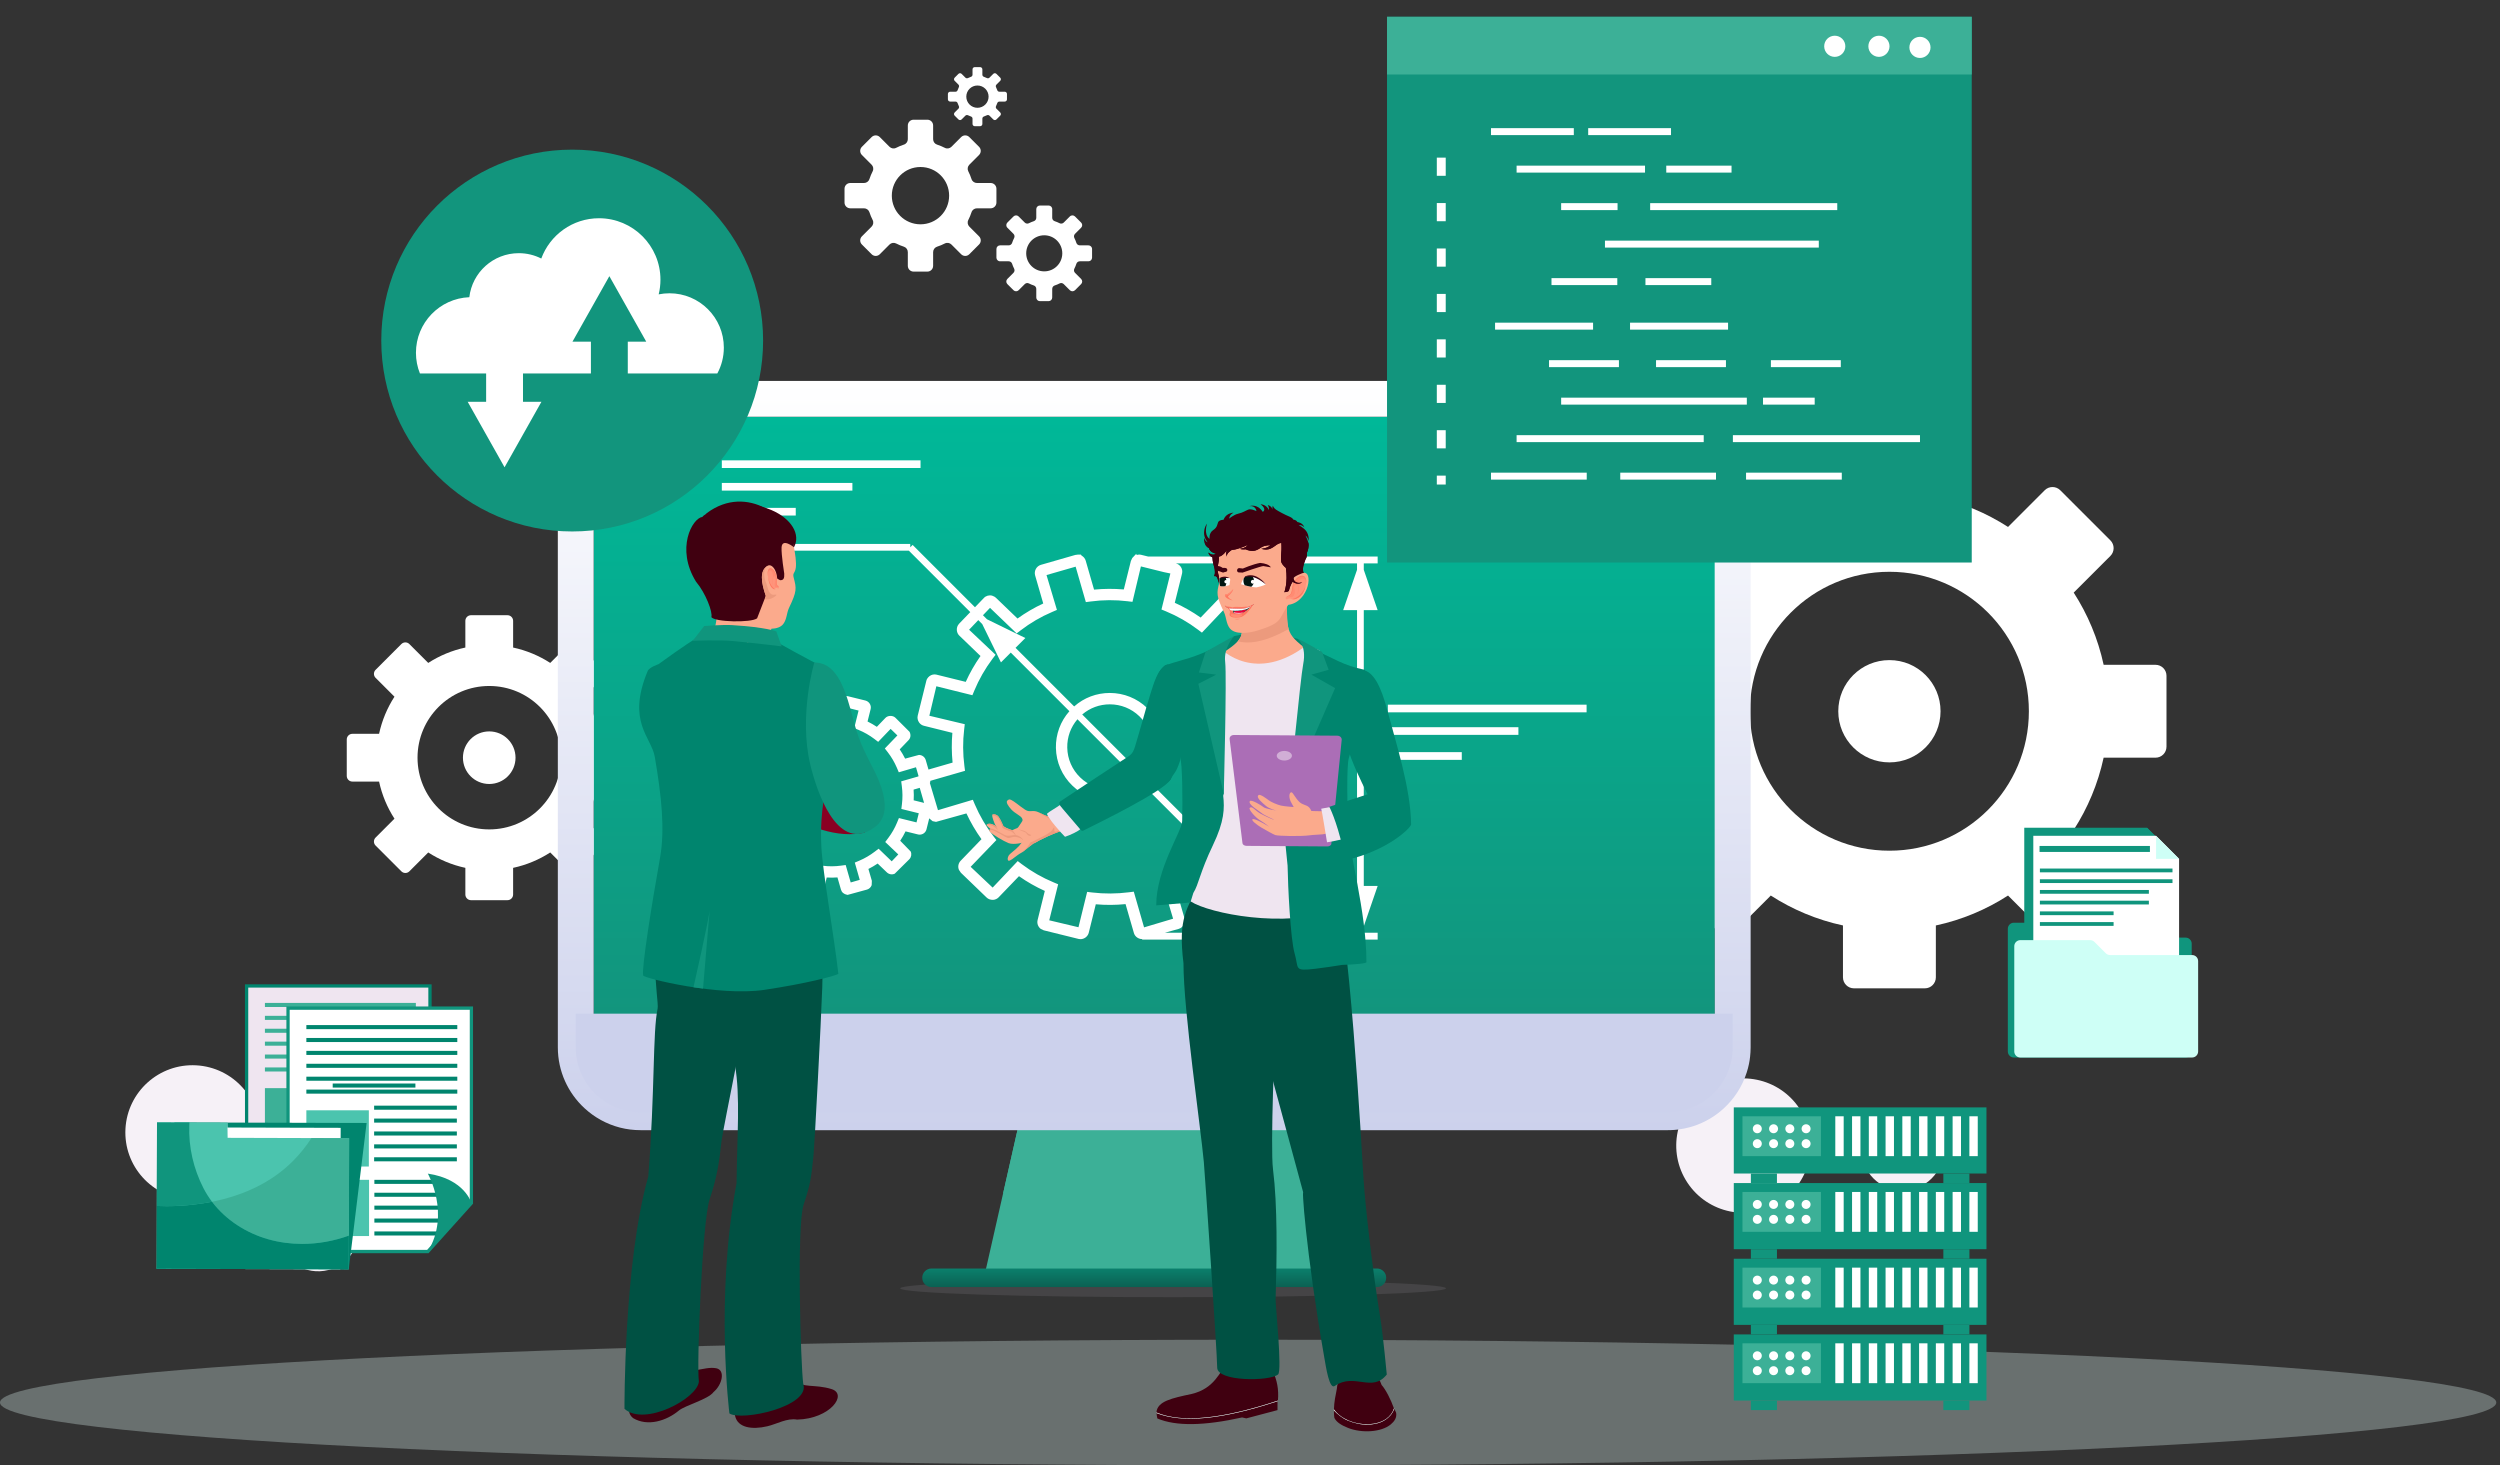 <svg width="447" height="262" viewBox="0 0 447 262" fill="none" xmlns="http://www.w3.org/2000/svg">
<rect x="0" y="0" width="447" height="262" fill="#333333" stroke="none"/>
<path fill-rule="evenodd" clip-rule="evenodd" d="M223.167 239.542C346.419 239.542 446.336 244.569 446.336 250.772C446.336 256.972 346.419 261.999 223.167 261.999C99.914 261.999 0 256.972 0 250.772C0 244.568 99.914 239.542 223.167 239.542Z" fill="#E7FFFB" fill-opacity="0.3"/>
<path fill-rule="evenodd" clip-rule="evenodd" d="M321.755 198.218C325.407 203.755 323.876 211.207 318.338 214.86C312.798 218.511 305.347 216.98 301.696 211.443C298.045 205.903 299.573 198.452 305.111 194.801C310.651 191.15 318.102 192.678 321.755 198.218ZM346.305 201.488C348.534 204.872 347.602 209.423 344.217 211.654C340.834 213.885 336.284 212.951 334.052 209.567C331.822 206.185 332.757 201.633 336.139 199.403C339.522 197.172 344.074 198.107 346.305 201.488Z" fill="#F6F1F7"/>
<path fill-rule="evenodd" clip-rule="evenodd" d="M46.423 203.128C46.062 209.753 40.399 214.833 33.774 214.471C27.15 214.111 22.071 208.448 22.432 201.823C22.792 195.198 28.455 190.12 35.08 190.48C41.706 190.842 46.783 196.505 46.423 203.128ZM64.205 220.367C63.986 224.413 60.527 227.516 56.48 227.295C52.434 227.075 49.332 223.616 49.552 219.57C49.774 215.523 53.233 212.422 57.279 212.642C61.324 212.863 64.427 216.322 64.205 220.367Z" fill="#F6F1F7"/>
<path fill-rule="evenodd" clip-rule="evenodd" d="M209.75 228.769C236.7 228.769 258.548 229.478 258.548 230.354C258.548 231.228 236.7 231.939 209.75 231.939C182.8 231.939 160.953 231.228 160.953 230.354C160.953 229.478 182.8 228.769 209.75 228.769Z" fill="#EFE5F0" fill-opacity="0.1"/>
<path fill-rule="evenodd" clip-rule="evenodd" d="M91.742 115.779C94.143 116.297 96.385 117.242 98.384 118.532C98.399 118.514 98.416 118.496 98.433 118.479L101.758 115.155C102.15 114.763 102.79 114.763 103.182 115.155L107.796 119.769C108.188 120.16 108.188 120.802 107.796 121.194L104.472 124.518L104.419 124.567C105.709 126.567 106.654 128.807 107.172 131.208L107.242 131.205H111.944C112.498 131.205 112.952 131.659 112.952 132.213V138.738C112.952 139.292 112.498 139.746 111.944 139.746H107.242C107.219 139.746 107.194 139.744 107.171 139.743C106.654 142.143 105.709 144.386 104.419 146.384C104.438 146.4 104.455 146.417 104.472 146.433L107.796 149.759C108.188 150.15 108.188 150.791 107.796 151.184L103.182 155.797C102.79 156.189 102.15 156.189 101.758 155.797L98.434 152.472L98.384 152.419C96.385 153.71 94.144 154.655 91.743 155.173L91.745 155.243V159.944C91.745 160.498 91.292 160.952 90.738 160.952H84.213C83.659 160.952 83.206 160.498 83.206 159.944V155.243C83.206 155.219 83.207 155.196 83.209 155.172C80.808 154.655 78.565 153.709 76.567 152.419C76.551 152.438 76.535 152.455 76.518 152.472L73.193 155.797C72.802 156.189 72.16 156.189 71.768 155.797L67.154 151.184C66.762 150.791 66.762 150.15 67.154 149.759L70.479 146.434L70.532 146.384C69.242 144.386 68.296 142.144 67.778 139.743L67.709 139.746H63.007C62.453 139.746 62 139.293 62 138.738V132.214C62 131.659 62.453 131.206 63.007 131.206H67.709C67.732 131.206 67.755 131.207 67.778 131.209C68.296 128.808 69.242 126.566 70.532 124.568C70.513 124.551 70.496 124.535 70.479 124.518L67.154 121.194C66.762 120.802 66.762 120.16 67.154 119.769L71.768 115.154C72.16 114.762 72.801 114.762 73.192 115.154L76.518 118.48C76.535 118.497 76.551 118.514 76.567 118.532C78.565 117.242 80.807 116.297 83.208 115.779C83.207 115.756 83.205 115.733 83.205 115.709V111.008C83.205 110.453 83.659 110 84.213 110H90.737C91.292 110 91.746 110.453 91.746 111.008V115.709C91.745 115.733 91.744 115.756 91.742 115.779ZM87.475 122.653C80.394 122.653 74.653 128.394 74.653 135.476C74.653 142.557 80.394 148.298 87.475 148.298C94.557 148.298 100.298 142.557 100.298 135.476C100.298 128.394 94.557 122.653 87.475 122.653Z" fill="white"/>
<path fill-rule="evenodd" clip-rule="evenodd" d="M87.475 130.774C84.875 130.774 82.773 132.877 82.773 135.476C82.773 138.076 84.875 140.178 87.475 140.178C90.075 140.178 92.176 138.076 92.176 135.476C92.176 132.877 90.075 130.774 87.475 130.774Z" fill="white"/>
<path fill-rule="evenodd" clip-rule="evenodd" d="M346.125 88.868C350.792 89.874 355.153 91.712 359.04 94.22C359.07 94.184 359.103 94.151 359.137 94.117L365.6 87.653C366.364 86.89 367.609 86.89 368.371 87.653L377.345 96.625C378.107 97.386 378.107 98.632 377.345 99.396L370.879 105.86L370.776 105.956C373.284 109.844 375.124 114.202 376.133 118.872L376.266 118.867H385.409C386.488 118.867 387.368 119.748 387.368 120.827V133.515C387.368 134.594 386.488 135.474 385.409 135.474H376.266C376.22 135.474 376.174 135.472 376.13 135.468C375.122 140.137 373.284 144.498 370.776 148.383C370.812 148.415 370.846 148.446 370.879 148.48L377.345 154.946C378.106 155.707 378.106 156.954 377.345 157.716L368.371 166.688C367.61 167.452 366.364 167.452 365.6 166.688L359.137 160.222L359.04 160.119C355.153 162.629 350.794 164.468 346.125 165.475L346.131 165.611V174.754C346.131 175.831 345.249 176.714 344.172 176.714H331.482C330.405 176.714 329.522 175.831 329.522 174.754V165.611C329.522 165.565 329.527 165.519 329.529 165.473C324.859 164.468 320.5 162.629 316.613 160.119C316.582 160.155 316.55 160.191 316.517 160.224L310.053 166.688C309.29 167.452 308.043 167.452 307.28 166.688L298.308 157.716C297.547 156.954 297.547 155.707 298.308 154.946L304.775 148.48L304.877 148.383C302.367 144.498 300.53 140.14 299.521 135.47L299.388 135.474H290.245C289.165 135.474 288.285 134.594 288.285 133.515V120.827C288.285 119.748 289.165 118.867 290.245 118.867H299.388C299.431 118.867 299.478 118.869 299.523 118.872C300.53 114.204 302.367 109.844 304.877 105.958C304.842 105.926 304.806 105.895 304.775 105.862L298.308 99.396C297.547 98.634 297.547 97.388 298.308 96.624L307.28 87.653C308.043 86.89 309.29 86.89 310.051 87.653L316.517 94.117C316.551 94.151 316.582 94.184 316.613 94.219C320.499 91.712 324.859 89.874 329.529 88.868C329.525 88.822 329.523 88.776 329.523 88.73V79.587C329.523 78.51 330.405 77.627 331.482 77.627H344.17C345.249 77.627 346.129 78.51 346.129 79.587V88.73C346.129 88.776 346.127 88.822 346.125 88.868ZM337.827 102.235C324.054 102.235 312.891 113.399 312.891 127.17C312.891 140.943 324.054 152.106 337.827 152.106C351.598 152.106 362.763 140.943 362.763 127.17C362.763 113.399 351.598 102.235 337.827 102.235Z" fill="white"/>
<path fill-rule="evenodd" clip-rule="evenodd" d="M337.827 118.027C332.772 118.027 328.684 122.115 328.684 127.17C328.684 132.227 332.772 136.315 337.827 136.315C342.881 136.315 346.97 132.227 346.97 127.17C346.97 122.115 342.881 118.027 337.827 118.027Z" fill="white"/>
<path fill-rule="evenodd" clip-rule="evenodd" d="M306.612 82.912V187.272C306.612 191.904 302.842 195.67 298.21 195.67H114.528C109.907 195.67 106.141 191.904 106.141 187.272V82.912C106.141 78.28 109.907 74.518 114.528 74.518H298.212C300.19 74.518 302.11 75.218 303.622 76.488C305.521 78.09 306.612 80.436 306.612 82.912Z" fill="url(#paint0_linear_4179_5725)"/>
<path fill-rule="evenodd" clip-rule="evenodd" d="M236.521 227.169H176.227L179.367 213.327L184.746 189.594L185.377 186.814H227.37L227.997 189.594L233.381 213.327L236.521 227.169Z" fill="#3CB097"/>
<path fill-rule="evenodd" clip-rule="evenodd" d="M233.385 213.327H179.371L181.921 202.074H230.835L233.385 213.327Z" fill="#3CB097"/>
<path fill-rule="evenodd" clip-rule="evenodd" d="M106.142 82.912C106.142 78.28 109.908 74.514 114.529 74.514H298.209C300.191 74.514 302.111 75.218 303.621 76.488C305.522 78.09 306.61 80.432 306.61 82.912V187.272C306.61 190.18 305.123 192.749 302.87 194.257C301.536 195.152 299.935 195.671 298.209 195.671H114.529C114.138 195.671 113.75 195.644 113.371 195.589C109.297 195.023 106.142 191.508 106.142 187.272V82.912ZM307.748 71.592C305.621 69.803 303.03 68.65 300.298 68.261C299.607 68.161 298.911 68.112 298.209 68.112H114.529C106.374 68.112 99.738 74.754 99.738 82.912L99.741 187.272C99.741 191.561 101.572 195.432 104.496 198.136C106.27 199.779 108.44 200.991 110.849 201.613C112.029 201.916 113.261 202.074 114.529 202.074H298.209C298.366 202.074 298.521 202.07 298.671 202.069C299.125 202.056 299.575 202.016 300.018 201.966C300.758 201.874 301.484 201.728 302.191 201.533C302.619 201.412 303.035 201.276 303.443 201.119C303.989 200.916 304.516 200.676 305.029 200.41C305.305 200.266 305.578 200.113 305.846 199.954V199.95C306.65 199.469 307.4 198.91 308.09 198.286C310.027 196.547 311.501 194.31 312.308 191.775C312.471 191.281 312.601 190.772 312.709 190.257C312.799 189.83 312.869 189.397 312.915 188.955C312.977 188.404 313.013 187.84 313.013 187.272V82.913C313.013 78.542 311.095 74.42 307.748 71.592Z" fill="url(#paint1_linear_4179_5725)"/>
<path fill-rule="evenodd" clip-rule="evenodd" d="M309.808 181.244V187.272C309.808 193.676 304.612 198.875 298.206 198.875H114.529C108.124 198.875 102.938 193.676 102.938 187.272V181.244H309.808Z" fill="#CCD1EC"/>
<path fill-rule="evenodd" clip-rule="evenodd" d="M246.196 230.126H166.553C165.637 230.126 164.895 229.386 164.895 228.468C164.895 227.552 165.634 226.809 166.553 226.809H246.196C247.112 226.809 247.854 227.552 247.854 228.468C247.854 228.748 247.788 229.014 247.664 229.241C247.386 229.766 246.832 230.126 246.196 230.126Z" fill="url(#paint2_linear_4179_5725)"/>
<path fill-rule="evenodd" clip-rule="evenodd" d="M163.351 141.182L164.449 140.864L165.225 143.556L163.365 143.095C163.402 142.458 163.398 141.819 163.351 141.182ZM261.366 135.86H248.147V134.485H261.366V135.86ZM271.492 131.395H248.147V130.022H271.492V131.395ZM283.683 127.361H248.147V125.99H283.683V127.361ZM142.28 92.178H129.062V90.803H142.28V92.178ZM152.408 87.714H129.062V86.343H152.408V87.714H152.408ZM164.593 83.679H129.062V82.308H164.592L164.593 83.679ZM162.499 98.458L173.487 109.444L171.491 111.517C171.166 111.858 171.023 112.324 171.093 112.789C171.146 113.132 171.298 113.436 171.534 113.657L175.313 117.294C174.289 118.755 173.4 120.306 172.674 121.919L167.404 120.617L167.1 120.584C166.663 120.584 166.245 120.779 165.936 121.136C165.832 121.261 165.684 121.465 165.627 121.734L164.092 127.941C163.988 128.365 164.073 128.807 164.339 129.184C164.549 129.481 164.844 129.684 165.197 129.771L170.284 131.035C170.132 132.793 170.144 134.58 170.321 136.353L166.014 137.597L165.523 135.897C165.365 135.357 164.864 134.982 164.304 134.982L161.838 135.645C161.552 135.073 161.225 134.518 160.869 133.988L162.452 132.339C162.824 131.955 162.893 131.398 162.637 130.858L160.097 128.329C159.627 127.878 158.749 127.901 158.313 128.363L156.781 129.957C156.256 129.607 155.698 129.29 155.118 129.004L155.668 126.791C155.834 126.126 155.424 125.436 154.741 125.256L151.578 124.479L151.321 124.448C151 124.448 150.692 124.572 150.456 124.795L150.366 124.88L149.581 127.556C148.935 127.519 148.29 127.526 147.647 127.568L147.017 125.378C146.874 124.874 146.453 124.535 145.856 124.459L145.767 124.446L142.361 125.393C141.702 125.59 141.315 126.288 141.499 126.962L142.11 129.079C141.544 129.361 140.992 129.687 140.457 130.049L138.797 128.455L138.095 128.146L137.929 128.114C137.592 128.114 137.272 128.25 137.022 128.501L134.775 130.834C134.517 131.124 134.401 131.514 134.462 131.86C134.495 132.149 134.629 132.414 134.829 132.605L136.424 134.132C136.071 134.667 135.752 135.221 135.472 135.802L133.21 135.243L132.953 135.215C132.582 135.215 132.231 135.376 131.973 135.684L131.827 135.884L130.951 139.304C130.866 139.659 130.941 140.031 131.14 140.313C131.314 140.56 131.556 140.735 131.88 140.826L134.022 141.343C133.985 141.982 133.988 142.625 134.03 143.266L131.832 143.903C131.369 144.041 131.014 144.441 130.941 144.927L130.913 145.258L131.86 148.548C131.963 148.909 132.225 149.212 132.544 149.343L133.091 149.467L135.543 148.806C135.833 149.38 136.16 149.936 136.515 150.463L134.933 152.11C134.584 152.473 134.478 153.021 134.69 153.491L134.79 153.686L137.296 156.136C137.536 156.357 137.84 156.469 138.225 156.469H138.227C138.551 156.452 138.85 156.321 139.072 156.09L140.604 154.493C141.133 154.844 141.689 155.163 142.265 155.443L141.72 157.66C141.594 158.155 141.785 158.69 142.199 158.98L142.383 159.102L145.825 159.976L146.057 160.002C146.333 160.002 146.608 159.909 146.827 159.74C147.055 159.564 147.223 159.314 147.292 159.04L147.819 156.896C148.462 156.935 149.105 156.935 149.736 156.882L150.365 159.069C150.497 159.536 150.876 159.883 151.462 159.99L151.558 160.004L155.049 159.049C155.42 158.931 155.714 158.643 155.856 158.266L155.887 157.487L155.272 155.369C155.838 155.088 156.395 154.761 156.925 154.402L158.578 155.988C158.959 156.345 159.503 156.434 159.978 156.219L162.592 153.63C162.942 153.263 163.037 152.726 162.838 152.256L160.957 150.324C161.311 149.793 161.631 149.233 161.911 148.649L164.189 149.211L164.43 149.235C165.02 149.235 165.526 148.837 165.659 148.273L166.144 146.319L166.745 146.825L167.363 146.951L172.795 145.44C173.546 147.048 174.45 148.598 175.489 150.045L171.765 153.905C171.341 154.351 171.223 154.992 171.465 155.544L171.808 156.047L176.408 160.479C176.696 160.755 177.065 160.896 177.552 160.896H177.558C177.942 160.874 178.297 160.708 178.554 160.444L182.193 156.661C183.645 157.686 185.195 158.566 186.812 159.298L185.52 164.517C185.381 165.108 185.602 165.726 186.1 166.097L186.627 166.343L192.883 167.889L193.191 167.923C193.53 167.923 193.846 167.813 194.15 167.58C194.416 167.358 194.597 167.077 194.67 166.773L195.928 161.686C197.694 161.842 199.489 161.834 201.25 161.654L202.739 166.814C202.893 167.359 203.353 167.777 203.974 167.893L204.201 167.909L204.221 167.905V168H246.325V166.769H243.844V165.625L246.325 158.41H243.844V109.097H246.325L243.844 101.884V100.734H246.325V99.513H205.303L203.994 99.19L203.672 99.152L203.217 99.227L203.166 99.014L202.447 99.775L202.201 100.302L200.937 105.394C199.171 105.245 197.369 105.251 195.617 105.424L194.128 100.263C194.015 99.864 193.749 99.539 193.388 99.344L193.272 99.168H192.68L192.254 99.226L186.106 100.995C185.321 101.229 184.856 102.071 185.077 102.874L186.53 107.902C184.915 108.653 183.373 109.554 181.932 110.594L178.055 106.866L177.791 106.675L177.385 106.5C176.86 106.363 176.277 106.527 175.925 106.91L174.325 108.575L163.178 97.432L162.752 97.855V97.255H129.062V98.458H162.499V98.458ZM242.638 158.41H240.157L242.638 165.631V166.769H208.299L210.76 166.083C211.224 165.946 211.581 165.601 211.752 165.14C211.861 164.83 211.877 164.517 211.794 164.203L210.338 159.178C211.942 158.432 213.488 157.528 214.932 156.485L218.81 160.213C219.234 160.615 219.964 160.726 220.429 160.515L220.944 160.167L225.374 155.566L225.469 155.455C225.812 155.024 225.893 154.426 225.68 153.929L225.333 153.42L221.555 149.783C222.575 148.329 223.461 146.779 224.192 145.16L229.459 146.458L229.773 146.495C230.47 146.495 231.076 146.018 231.238 145.345L232.776 139.142C232.979 138.335 232.482 137.512 231.672 137.311L226.581 136.045C226.737 134.286 226.721 132.497 226.547 130.724L231.699 129.235C232.09 129.128 232.417 128.876 232.614 128.52C232.81 128.163 232.859 127.752 232.747 127.361L230.973 121.209C230.743 120.432 229.839 119.968 229.1 120.184L224.072 121.635C223.317 120.026 222.416 118.479 221.376 117.032L225.102 113.172C225.551 112.706 225.632 112.04 225.321 111.391L220.451 106.588C219.879 106.057 218.863 106.075 218.313 106.635L214.676 110.42C213.222 109.396 211.668 108.509 210.053 107.781L211.348 102.562C211.443 102.168 211.378 101.756 211.169 101.418C210.964 101.073 210.634 100.833 210.24 100.734H242.638V101.878L240.157 109.097H242.638V158.41ZM148.694 138.913C149.556 138.913 150.373 139.242 150.994 139.836C151.631 140.451 151.99 141.274 152.008 142.159C152.026 143.047 151.696 143.887 151.077 144.526C149.909 145.751 147.617 145.787 146.394 144.617C145.753 143.998 145.392 143.17 145.377 142.286C145.362 141.402 145.69 140.564 146.305 139.927C146.931 139.272 147.783 138.913 148.694 138.913ZM148.694 136.878C150.086 136.878 151.399 137.41 152.4 138.373C153.428 139.363 154.011 140.692 154.035 142.12C154.065 143.549 153.532 144.905 152.541 145.935C151.523 146.992 150.154 147.572 148.689 147.572C147.301 147.572 145.984 147.041 144.984 146.077C143.955 145.085 143.374 143.751 143.347 142.319C143.323 140.898 143.852 139.548 144.84 138.515C145.862 137.459 147.229 136.878 148.694 136.878ZM160.726 146.268L163.871 147.044L164.278 145.412L161.161 144.641L161.27 143.749C161.396 142.698 161.388 141.633 161.249 140.576L161.136 139.706L164.195 138.825L164.233 138.747L163.779 137.185L160.704 138.088L160.351 137.255C159.931 136.278 159.394 135.357 158.743 134.515L158.209 133.826L160.452 131.495L159.244 130.324L157.017 132.645L156.296 132.095C155.45 131.458 154.524 130.927 153.542 130.52L152.736 130.185L153.513 127.047L151.887 126.641L151.11 129.76L150.217 129.651C149.179 129.523 148.096 129.531 147.039 129.667L146.174 129.777L145.278 126.663L143.659 127.136L144.554 130.217L143.72 130.572C142.752 130.982 141.831 131.519 140.98 132.175L140.288 132.7L137.957 130.46L136.787 131.672L139.106 133.906L138.562 134.623C137.927 135.463 137.395 136.387 136.99 137.376L136.657 138.185L133.511 137.403L133.106 139.034L136.227 139.807L136.115 140.702C135.99 141.753 135.994 142.82 136.138 143.872L136.248 144.74L133.113 145.647L133.596 147.262L136.679 146.361L137.034 147.195C137.456 148.178 137.996 149.102 138.641 149.937L139.172 150.631L136.929 152.964L138.138 154.132L140.371 151.805L141.089 152.355C141.929 152.992 142.856 153.521 143.842 153.929L144.653 154.262L143.868 157.424L145.505 157.815L146.276 154.689L147.168 154.801C148.213 154.93 149.3 154.925 150.339 154.781L151.209 154.665L152.105 157.783L153.722 157.316L152.838 154.229L153.661 153.882C154.643 153.462 155.564 152.92 156.404 152.276L157.098 151.75L159.438 154.004L160.615 152.769L158.278 150.551L158.821 149.829C159.465 148.975 159.992 148.052 160.394 147.077L160.726 146.268ZM204.56 165.813L202.721 159.428L201.854 159.54C199.67 159.82 197.416 159.834 195.276 159.576L194.383 159.467L192.83 165.791L187.605 164.55L189.197 158.108L188.392 157.771C186.36 156.929 184.438 155.827 182.686 154.509L181.968 153.96L177.485 158.702L173.55 154.986L178.154 150.201L177.621 149.511C176.278 147.761 175.16 145.846 174.297 143.828L173.946 142.998L167.71 144.858L166.254 139.984L166.303 139.943L166.341 139.612L172.546 137.823L172.435 136.96C172.148 134.771 172.134 132.557 172.396 130.381L172.501 129.487L166.169 127.976L167.418 122.705L173.866 124.306L174.201 123.497C175.041 121.47 176.142 119.55 177.465 117.789L178.01 117.074L173.274 112.596L174.917 110.876L175.623 111.582L178.97 118.438L180.727 116.683L191.207 127.164C189.605 128.975 188.753 131.29 188.796 133.722C188.846 136.292 189.893 138.696 191.751 140.482C193.552 142.221 195.928 143.177 198.432 143.177C200.814 143.177 203.051 142.327 204.812 140.769L215.597 151.554L213.84 153.308L215.013 153.88L214.398 154.353C212.646 155.702 210.733 156.82 208.719 157.678L207.887 158.033L209.751 164.264L204.56 165.813ZM175.753 110.004L177.014 108.684L181.777 113.256L182.469 112.726C184.222 111.377 186.13 110.266 188.147 109.409L188.978 109.054L187.116 102.819L192.323 101.32L194.15 107.657L195.017 107.545C197.185 107.249 199.435 107.235 201.589 107.501L202.485 107.61L203.993 101.275L208.104 102.298L209.263 102.539L207.67 108.978L208.476 109.308C210.51 110.15 212.431 111.249 214.182 112.572L214.904 113.118L219.383 108.381L223.281 112.134L218.713 116.879L219.247 117.57C220.583 119.31 221.701 121.222 222.569 123.252L222.922 124.081L229.157 122.221L230.709 127.412L224.319 129.252L224.433 130.122C224.723 132.311 224.735 134.519 224.472 136.694L224.36 137.592L230.703 139.099L229.449 144.373L222.997 142.773L222.666 143.583C221.828 145.609 220.727 147.53 219.4 149.289L218.859 150.012L223.602 154.485L221.964 156.216L221.553 155.804L218.204 148.948L216.452 150.7L205.664 139.915C207.266 138.098 208.116 135.787 208.07 133.355C208.021 130.783 206.972 128.382 205.118 126.596C203.313 124.858 200.94 123.901 198.437 123.901C196.055 123.901 193.819 124.753 192.06 126.311L181.578 115.832L183.333 114.077L176.475 110.726L175.753 110.004ZM221.135 157.091L219.875 158.424L215.297 154.021L220.702 156.66L221.135 157.091ZM198.432 141.15C196.459 141.15 194.585 140.394 193.156 139.022C191.692 137.613 190.866 135.718 190.826 133.688C190.789 131.808 191.433 130.018 192.648 128.605L203.372 139.329C201.995 140.505 200.268 141.15 198.432 141.15ZM193.501 127.752C194.873 126.576 196.601 125.935 198.437 125.935C200.414 125.935 202.284 126.688 203.708 128.057C205.173 129.466 206 131.363 206.039 133.393C206.077 135.274 205.433 137.061 204.223 138.475L193.501 127.752Z" fill="white"/>
<path fill-rule="evenodd" clip-rule="evenodd" d="M286.082 90.511H249.445V89.098H286.082V90.511ZM263.074 99.274H249.445V97.856H263.074V99.274ZM273.514 94.671H249.445V93.257H273.514V94.671Z" fill="#CAA3D0"/>
<path d="M102.307 95.027C121.16 95.027 136.443 79.743 136.443 60.891C136.443 42.038 121.16 26.755 102.307 26.755C83.455 26.755 68.172 42.038 68.172 60.891C68.172 79.743 83.455 95.027 102.307 95.027Z" fill="#12957D"/>
<path fill-rule="evenodd" clip-rule="evenodd" d="M75.084 66.778C74.624 65.634 74.371 64.386 74.371 63.079C74.371 57.719 78.608 53.352 83.915 53.141C84.425 48.708 88.192 45.268 92.761 45.268C94.208 45.268 95.574 45.612 96.782 46.226C98.326 42.022 102.362 39.022 107.101 39.022C113.17 39.022 118.089 43.94 118.089 50.009C118.089 50.912 117.979 51.79 117.773 52.631C118.398 52.504 119.046 52.439 119.709 52.439C125.074 52.439 129.423 56.789 129.423 62.153C129.423 63.828 129.001 65.404 128.254 66.779H112.248V61.086H115.546L108.952 49.38L102.36 61.086H105.656V66.779H93.512V71.842H96.807L90.216 83.551L83.622 71.842H86.92V66.779L75.084 66.778Z" fill="white"/>
<path d="M352.547 3H248V100.579H352.547V3Z" fill="#12957D"/>
<path d="M352.547 3H248V13.319H352.547V3Z" fill="#3CB097"/>
<path fill-rule="evenodd" clip-rule="evenodd" d="M329.947 8.276C329.947 9.32 329.1 10.169 328.055 10.169C327.009 10.169 326.164 9.322 326.164 8.276C326.164 7.231 327.009 6.386 328.055 6.386C329.1 6.384 329.947 7.231 329.947 8.276ZM345.179 8.475C345.179 9.521 344.334 10.366 343.29 10.366C342.243 10.366 341.398 9.521 341.398 8.475C341.398 7.43 342.243 6.584 343.29 6.584C344.334 6.583 345.179 7.43 345.179 8.475ZM337.846 8.276C337.846 9.32 336.999 10.169 335.955 10.169C334.91 10.169 334.063 9.322 334.063 8.276C334.063 7.231 334.91 6.386 335.955 6.386C336.999 6.384 337.846 7.231 337.846 8.276Z" fill="white"/>
<path fill-rule="evenodd" clip-rule="evenodd" d="M281.397 24.157H266.59V22.913H281.397V24.157ZM284.842 57.694H267.317V58.94H284.842L284.842 57.694ZM308.978 57.694H291.452V58.94H308.978V57.694ZM329.134 64.399H316.636V65.643H329.134V64.399ZM308.599 64.399H296.1V65.643H308.599V64.399ZM289.464 64.399H276.966V65.643H289.464V64.399ZM324.466 71.102H315.227V72.346H324.466V71.102ZM312.332 71.102H279.133V72.346H312.332V71.102ZM343.294 77.807H309.841V79.051H343.294V77.807ZM304.624 77.807H271.168V79.051H304.624V77.807ZM329.312 84.512H312.193V85.756H329.312V84.512ZM306.821 84.512H289.703V85.756H306.821V84.512ZM283.708 84.512H266.59V85.756H283.708V84.512ZM305.976 50.973H294.208V49.73H305.976V50.973ZM289.174 50.973H277.407V49.73H289.174V50.973ZM325.201 44.27H286.966V43.025H325.201V44.27ZM328.502 37.567H295.047V36.322H328.502V37.567ZM289.219 37.567H279.133V36.322H289.219V37.567ZM309.599 30.862H297.928V29.618H309.599V30.862ZM294.13 30.862H271.168V29.618H294.13V30.862ZM298.776 24.157H283.968V22.913H298.776V24.157Z" fill="white"/>
<path fill-rule="evenodd" clip-rule="evenodd" d="M258.495 31.434H256.902V28.185H258.495V31.434ZM258.495 86.635H256.902V85.042H258.495V86.635ZM258.495 39.555H256.902V36.307H258.495V39.555ZM258.495 47.678H256.902V44.429H258.495V47.678ZM258.495 55.801H256.902V52.552H258.495V55.801ZM258.495 63.923H256.902V60.675H258.495V63.923ZM258.495 72.046H256.902V68.798H258.495V72.046ZM258.495 80.169H256.902V76.919H258.495V80.169Z" fill="white"/>
<path d="M355.18 198H310V209.825H355.18V198Z" fill="#10957D"/>
<path fill-rule="evenodd" clip-rule="evenodd" d="M313.055 209.827H317.717V211.533H313.055V209.827ZM347.47 209.827H352.132V211.533H347.47V209.827Z" fill="#12957D"/>
<path d="M325.579 199.591H311.555V206.718H325.579V199.591Z" fill="#3CB097"/>
<path fill-rule="evenodd" clip-rule="evenodd" d="M314.207 201.017C314.65 201.017 315.011 201.377 315.011 201.822C315.011 202.264 314.65 202.625 314.207 202.625C313.763 202.625 313.402 202.264 313.402 201.822C313.402 201.377 313.763 201.017 314.207 201.017ZM314.207 203.684C314.65 203.684 315.011 204.045 315.011 204.489C315.011 204.932 314.65 205.292 314.207 205.292C313.763 205.292 313.402 204.932 313.402 204.489C313.402 204.045 313.763 203.684 314.207 203.684ZM322.928 203.684C323.373 203.684 323.733 204.045 323.733 204.489C323.733 204.932 323.373 205.292 322.928 205.292C322.483 205.292 322.125 204.932 322.125 204.489C322.125 204.045 322.483 203.684 322.928 203.684ZM320.02 203.684C320.465 203.684 320.825 204.045 320.825 204.489C320.825 204.932 320.465 205.292 320.02 205.292C319.577 205.292 319.218 204.932 319.218 204.489C319.218 204.045 319.577 203.684 320.02 203.684ZM317.113 203.684C317.558 203.684 317.918 204.045 317.918 204.489C317.918 204.932 317.558 205.292 317.113 205.292C316.67 205.292 316.31 204.932 316.31 204.489C316.31 204.045 316.67 203.684 317.113 203.684ZM322.928 201.017C323.373 201.017 323.733 201.377 323.733 201.822C323.733 202.264 323.373 202.625 322.928 202.625C322.483 202.625 322.125 202.264 322.125 201.822C322.125 201.377 322.483 201.017 322.928 201.017ZM320.02 201.017C320.465 201.017 320.825 201.377 320.825 201.822C320.825 202.264 320.465 202.625 320.02 202.625C319.577 202.625 319.218 202.264 319.218 201.822C319.218 201.377 319.577 201.017 320.02 201.017ZM317.113 201.017C317.558 201.017 317.918 201.377 317.918 201.822C317.918 202.264 317.558 202.625 317.113 202.625C316.67 202.625 316.31 202.264 316.31 201.822C316.31 201.377 316.67 201.017 317.113 201.017Z" fill="white"/>
<path fill-rule="evenodd" clip-rule="evenodd" d="M328.152 199.591H329.65V206.718H328.152V199.591ZM352.125 199.591H353.622V206.718H352.125V199.591ZM349.128 199.591H350.626V206.718H349.128V199.591ZM346.132 199.591H347.629V206.718H346.132V199.591ZM343.134 199.591H344.633V206.718H343.134V199.591ZM340.138 199.591H341.637V206.718H340.138V199.591ZM337.141 199.591H338.64V206.718H337.141V199.591ZM334.145 199.591H335.644V206.718H334.145V199.591ZM331.148 199.591H332.646V206.718H331.148V199.591Z" fill="white"/>
<path d="M355.18 211.532H310V223.356H355.18V211.532Z" fill="#10957D"/>
<path fill-rule="evenodd" clip-rule="evenodd" d="M313.055 223.358H317.717V225.064H313.055V223.358ZM347.47 223.358H352.132V225.064H347.47V223.358Z" fill="#12957D"/>
<path d="M325.579 213.123H311.555V220.249H325.579V213.123Z" fill="#3CB097"/>
<path fill-rule="evenodd" clip-rule="evenodd" d="M314.207 214.548C314.65 214.548 315.011 214.909 315.011 215.352C315.011 215.796 314.65 216.157 314.207 216.157C313.763 216.157 313.402 215.796 313.402 215.352C313.402 214.909 313.763 214.548 314.207 214.548ZM314.207 217.215C314.65 217.215 315.011 217.576 315.011 218.021C315.011 218.464 314.65 218.824 314.207 218.824C313.763 218.824 313.402 218.463 313.402 218.021C313.402 217.576 313.763 217.215 314.207 217.215ZM322.928 217.215C323.373 217.215 323.733 217.576 323.733 218.021C323.733 218.464 323.373 218.824 322.928 218.824C322.483 218.824 322.125 218.463 322.125 218.021C322.125 217.576 322.483 217.215 322.928 217.215ZM320.02 217.215C320.465 217.215 320.825 217.576 320.825 218.021C320.825 218.464 320.465 218.824 320.02 218.824C319.577 218.824 319.218 218.463 319.218 218.021C319.218 217.576 319.577 217.215 320.02 217.215ZM317.113 217.215C317.558 217.215 317.918 217.576 317.918 218.021C317.918 218.464 317.558 218.824 317.113 218.824C316.67 218.824 316.31 218.463 316.31 218.021C316.31 217.576 316.67 217.215 317.113 217.215ZM322.928 214.548C323.373 214.548 323.733 214.909 323.733 215.352C323.733 215.796 323.373 216.157 322.928 216.157C322.483 216.157 322.125 215.796 322.125 215.352C322.125 214.909 322.483 214.548 322.928 214.548ZM320.02 214.548C320.465 214.548 320.825 214.909 320.825 215.352C320.825 215.796 320.465 216.157 320.02 216.157C319.577 216.157 319.218 215.796 319.218 215.352C319.218 214.909 319.577 214.548 320.02 214.548ZM317.113 214.548C317.558 214.548 317.918 214.909 317.918 215.352C317.918 215.796 317.558 216.157 317.113 216.157C316.67 216.157 316.31 215.796 316.31 215.352C316.31 214.909 316.67 214.548 317.113 214.548Z" fill="white"/>
<path fill-rule="evenodd" clip-rule="evenodd" d="M328.152 213.123H329.65V220.249H328.152V213.123ZM352.125 213.123H353.622V220.249H352.125V213.123ZM349.128 213.123H350.626V220.249H349.128V213.123ZM346.132 213.123H347.629V220.249H346.132V213.123ZM343.134 213.123H344.633V220.249H343.134V213.123ZM340.138 213.123H341.637V220.249H340.138V213.123ZM337.141 213.123H338.64V220.249H337.141V213.123ZM334.145 213.123H335.644V220.249H334.145V213.123ZM331.148 213.123H332.646V220.249H331.148V213.123Z" fill="white"/>
<path d="M355.18 225.062H310V236.888H355.18V225.062Z" fill="#10957D"/>
<path fill-rule="evenodd" clip-rule="evenodd" d="M313.055 236.89H317.717V238.596H313.055V236.89ZM347.47 236.89H352.132V238.596H347.47V236.89Z" fill="#12957D"/>
<path d="M325.579 226.654H311.555V233.78H325.579V226.654Z" fill="#3CB097"/>
<path fill-rule="evenodd" clip-rule="evenodd" d="M314.207 228.08C314.65 228.08 315.011 228.44 315.011 228.883C315.011 229.327 314.65 229.687 314.207 229.687C313.763 229.687 313.402 229.327 313.402 228.883C313.402 228.44 313.763 228.08 314.207 228.08ZM314.207 230.747C314.65 230.747 315.011 231.107 315.011 231.552C315.011 231.995 314.65 232.355 314.207 232.355C313.763 232.355 313.402 231.995 313.402 231.552C313.402 231.107 313.763 230.747 314.207 230.747ZM322.928 230.747C323.373 230.747 323.733 231.107 323.733 231.552C323.733 231.995 323.373 232.355 322.928 232.355C322.483 232.355 322.125 231.995 322.125 231.552C322.125 231.107 322.483 230.747 322.928 230.747ZM320.02 230.747C320.465 230.747 320.825 231.107 320.825 231.552C320.825 231.995 320.465 232.355 320.02 232.355C319.577 232.355 319.218 231.995 319.218 231.552C319.218 231.107 319.577 230.747 320.02 230.747ZM317.113 230.747C317.558 230.747 317.918 231.107 317.918 231.552C317.918 231.995 317.558 232.355 317.113 232.355C316.67 232.355 316.31 231.995 316.31 231.552C316.31 231.107 316.67 230.747 317.113 230.747ZM322.928 228.08C323.373 228.08 323.733 228.44 323.733 228.883C323.733 229.327 323.373 229.687 322.928 229.687C322.483 229.687 322.125 229.327 322.125 228.883C322.125 228.44 322.483 228.08 322.928 228.08ZM320.02 228.08C320.465 228.08 320.825 228.44 320.825 228.883C320.825 229.327 320.465 229.687 320.02 229.687C319.577 229.687 319.218 229.327 319.218 228.883C319.218 228.44 319.577 228.08 320.02 228.08ZM317.113 228.08C317.558 228.08 317.918 228.44 317.918 228.883C317.918 229.327 317.558 229.687 317.113 229.687C316.67 229.687 316.31 229.327 316.31 228.883C316.31 228.44 316.67 228.08 317.113 228.08Z" fill="white"/>
<path fill-rule="evenodd" clip-rule="evenodd" d="M328.152 226.654H329.65V233.78H328.152V226.654ZM352.125 226.654H353.622V233.78H352.125V226.654ZM349.128 226.654H350.626V233.78H349.128V226.654ZM346.132 226.654H347.629V233.78H346.132V226.654ZM343.134 226.654H344.633V233.78H343.134V226.654ZM340.138 226.654H341.637V233.78H340.138V226.654ZM337.141 226.654H338.64V233.78H337.141V226.654ZM334.145 226.654H335.644V233.78H334.145V226.654ZM331.148 226.654H332.646V233.78H331.148V226.654Z" fill="white"/>
<path d="M355.18 238.594H310V250.418H355.18V238.594Z" fill="#10957D"/>
<path fill-rule="evenodd" clip-rule="evenodd" d="M313.055 250.42H317.717V252.126H313.055V250.42ZM347.47 250.42H352.132V252.126H347.47V250.42Z" fill="#12957D"/>
<path d="M325.579 240.185H311.555V247.311H325.579V240.185Z" fill="#3CB097"/>
<path fill-rule="evenodd" clip-rule="evenodd" d="M314.207 241.61C314.65 241.61 315.011 241.97 315.011 242.413C315.011 242.858 314.65 243.218 314.207 243.218C313.763 243.218 313.402 242.858 313.402 242.413C313.402 241.97 313.763 241.61 314.207 241.61ZM314.207 244.277C314.65 244.277 315.011 244.637 315.011 245.08C315.011 245.525 314.65 245.885 314.207 245.885C313.763 245.885 313.402 245.525 313.402 245.08C313.402 244.637 313.763 244.277 314.207 244.277ZM322.928 244.277C323.373 244.277 323.733 244.637 323.733 245.08C323.733 245.525 323.373 245.885 322.928 245.885C322.483 245.885 322.125 245.525 322.125 245.08C322.125 244.637 322.483 244.277 322.928 244.277ZM320.02 244.277C320.465 244.277 320.825 244.637 320.825 245.08C320.825 245.525 320.465 245.885 320.02 245.885C319.577 245.885 319.218 245.525 319.218 245.08C319.218 244.637 319.577 244.277 320.02 244.277ZM317.113 244.277C317.558 244.277 317.918 244.637 317.918 245.08C317.918 245.525 317.558 245.885 317.113 245.885C316.67 245.885 316.31 245.525 316.31 245.08C316.31 244.637 316.67 244.277 317.113 244.277ZM322.928 241.61C323.373 241.61 323.733 241.97 323.733 242.413C323.733 242.858 323.373 243.218 322.928 243.218C322.483 243.218 322.125 242.858 322.125 242.413C322.125 241.97 322.483 241.61 322.928 241.61ZM320.02 241.61C320.465 241.61 320.825 241.97 320.825 242.413C320.825 242.858 320.465 243.218 320.02 243.218C319.577 243.218 319.218 242.858 319.218 242.413C319.218 241.97 319.577 241.61 320.02 241.61ZM317.113 241.61C317.558 241.61 317.918 241.97 317.918 242.413C317.918 242.858 317.558 243.218 317.113 243.218C316.67 243.218 316.31 242.858 316.31 242.413C316.31 241.97 316.67 241.61 317.113 241.61Z" fill="white"/>
<path fill-rule="evenodd" clip-rule="evenodd" d="M328.152 240.185H329.65V247.311H328.152V240.185ZM352.125 240.185H353.622V247.311H352.125V240.185ZM349.128 240.185H350.626V247.311H349.128V240.185ZM346.132 240.185H347.629V247.311H346.132V240.185ZM343.134 240.185H344.633V247.311H343.134V240.185ZM340.138 240.185H341.637V247.311H340.138V240.185ZM337.141 240.185H338.64V247.311H337.141V240.185ZM334.145 240.185H335.644V247.311H334.145V240.185ZM331.148 240.185H332.646V247.311H331.148V240.185Z" fill="white"/>
<path fill-rule="evenodd" clip-rule="evenodd" d="M151.281 141.271C154.423 144.487 155.516 147.028 154.561 148.891C149.874 149.858 144.366 148.17 138.035 143.822C144.349 140.991 148.763 140.139 151.281 141.271Z" fill="#890022"/>
<path fill-rule="evenodd" clip-rule="evenodd" d="M113.582 248.147C113.209 250.201 111.525 252.254 113.206 253.563C115.812 255.117 119.183 254.04 121.377 252.208C122.495 251.278 126.651 250.201 127.59 248.891C129.144 247.586 129.74 244.957 128.052 244.642C125.722 244.211 123.67 246.07 117.571 244.681L113.582 248.147Z" fill="#400010"/>
<path fill-rule="evenodd" clip-rule="evenodd" d="M133.659 247.182C132.105 249.863 130.969 251.219 131.452 253.243C131.944 255.257 134.42 255.667 137.195 255.019C138.841 254.636 140.771 253.496 142.515 253.824C148.447 253.693 151.648 249.279 148.666 248.362C145.688 247.44 143.438 248.249 142.311 246.808C141.189 245.372 133.659 247.182 133.659 247.182Z" fill="#400010"/>
<path fill-rule="evenodd" clip-rule="evenodd" d="M135.368 157.708C136.654 163.704 135.527 168.656 135.096 172.086C134.669 175.513 129.175 202.423 129.012 203.963C128.586 208.035 128.153 210.628 126.869 214.482C125.583 218.342 124.533 244.015 124.961 247.016C124.715 250.06 115.221 255.124 111.657 251.895C111.657 251.895 111.513 225.827 115.913 210.352C117.134 194.923 116.676 184.587 117.586 180.311C117.887 178.882 115.124 165.962 120.164 158.848C124.136 153.238 135.368 157.708 135.368 157.708Z" fill="#005143"/>
<path fill-rule="evenodd" clip-rule="evenodd" d="M145.69 160.523C146.974 166.518 147.144 173.083 147.022 176.535C146.798 182.981 145.629 204.95 145.464 206.481C145.037 210.552 144.974 211.523 143.689 215.379C142.404 219.233 143.188 244.395 143.617 247.396C145.01 251.501 132.536 254.165 130.417 252.721C130.417 252.721 127.836 232.136 131.693 211.567C131.795 202.967 132.379 196.005 131.423 190.483C130.204 183.437 125.9 175.469 126.143 171.533C126.574 164.681 145.69 160.523 145.69 160.523Z" fill="#005143"/>
<path fill-rule="evenodd" clip-rule="evenodd" d="M129.468 107.355C125.652 106.868 124.778 100.853 126.971 101.613C124.535 89.95 138.463 88.218 141.823 97.148C142.221 99.044 142.405 100.611 142.294 101.466C142.147 102.599 141.666 102.357 141.913 103.292C142.424 105.241 142.501 105.715 141.077 108.693C140.633 109.618 140.704 110.736 140.027 111.598C139.163 112.691 136.923 112.585 134.928 111.968C130.273 110.525 131.3 109.898 129.468 107.355Z" fill="#FBAA8C"/>
<path fill-rule="evenodd" clip-rule="evenodd" d="M128.002 102.493C128.483 104.057 128.446 109.817 127.844 112.242C127.256 114.668 124.332 117.95 124.332 117.95L137.917 120.508C137.917 120.508 136.734 111.32 139.26 109.572C140.824 108.497 128.002 102.493 128.002 102.493Z" fill="#FBAA8C"/>
<path fill-rule="evenodd" clip-rule="evenodd" d="M141.964 97.85C141.692 92.677 133.606 86.357 126.399 91.729C125.845 92.28 126.006 91.934 125.583 92.424C123.766 92.674 120.79 98.098 124.448 104.005C126.177 106.049 127.457 109.453 127.196 110.328C127.71 111.235 134.308 111.379 135.368 110.559L136.924 106.546C136.067 104.066 135.858 102.088 137.121 101.245L138.574 103.233L139.476 103.738C140.111 103.771 140.262 103.384 140.223 102.577C140.223 102.577 139.683 99.174 139.744 97.893C139.825 96.112 141.964 97.85 141.964 97.85Z" fill="#400010"/>
<path fill-rule="evenodd" clip-rule="evenodd" d="M126.277 113.042C124.125 114.252 122.17 115.559 117.728 118.763C117.728 118.763 116.087 119.303 115.804 119.985C112.011 129.082 116.461 131.758 117.072 135.311C118.283 142.319 118.914 148.33 118.017 153.367C116.499 161.866 114.686 173.245 114.999 174.418C115.123 174.897 128.511 178.199 136.66 176.986C143.98 175.899 149.441 174.493 149.896 174.115C149.16 167.535 147.088 155.891 146.86 151.43C146.514 144.752 147.82 140.646 148.116 137.654C148.418 134.661 147.328 130.528 147.665 129.907C148.577 128.23 147.529 119.462 147.529 119.462C147.529 119.462 143.746 117.536 138.348 114.501C137.031 113.754 133.721 114.832 133.721 114.832L126.277 113.042Z" fill="#00856E"/>
<path fill-rule="evenodd" clip-rule="evenodd" d="M125.905 111.933L123.852 114.582C123.852 114.582 128.467 114.375 131.115 114.624C135.345 115.021 139.758 115.572 139.758 115.572L138.802 112.891C138.802 112.891 137.085 112.159 130.91 111.772C129.201 111.665 125.905 111.933 125.905 111.933Z" fill="#10957D"/>
<path fill-rule="evenodd" clip-rule="evenodd" d="M127.66 92.751C128.71 92.055 131.857 92.582 132.47 94.023C133.148 95.627 132.295 92.751 132.295 92.751C132.295 92.751 133.556 93.325 133.556 95.075C135.132 94.023 134.037 93.19 134.037 93.19L135.089 95.112L136.312 94.24C136.312 94.24 139.108 95.554 137.886 97.124C141.293 95.462 138.758 93.803 138.758 93.803C138.758 93.803 141.381 95.025 141.964 97.85C143.19 95.579 141.554 92.739 137.886 91.178C135.001 89.957 134.036 90.568 134.036 90.568C134.036 90.568 129.492 90.045 126.608 92.668C125.512 93.665 125.059 94.487 125.059 94.487L127.66 92.751Z" fill="#400010"/>
<path fill-rule="evenodd" clip-rule="evenodd" d="M138.374 101.585C137.253 100.107 135.973 102.041 137.023 104.312C138.213 106.451 137.354 106.874 138.226 106.175C139.103 105.469 139.294 102.867 138.374 101.585Z" fill="#FBAA8C"/>
<path fill-rule="evenodd" clip-rule="evenodd" d="M126.905 162.541C126.905 163.758 123.996 176.523 123.996 176.523L125.703 176.763L126.905 162.541Z" fill="#10957D"/>
<path fill-rule="evenodd" clip-rule="evenodd" d="M145.598 118.456C149.795 118.476 151.221 123.455 152.719 129.209C153.712 133.011 155.168 135.459 155.678 136.549C160.414 145.246 157.32 147.409 155.693 148.367C149.544 152.003 146.033 141.489 144.893 136.769C142.767 127.964 145.598 118.456 145.598 118.456Z" fill="#10957D"/>
<path fill-rule="evenodd" clip-rule="evenodd" d="M137.268 102.631C137.241 102.378 137.27 102.152 137.333 101.977C137.396 101.801 137.494 101.676 137.605 101.627C137.753 101.577 137.916 101.623 138.075 101.742C138.234 101.859 138.391 102.052 138.522 102.296C138.656 102.558 138.736 102.796 138.788 103.055C138.838 103.315 138.859 103.597 138.851 103.946C138.807 104.45 138.997 104.748 139.198 104.773C139.198 104.773 139.365 104.913 139.242 105.155C139.148 105.398 139.002 105.057 138.834 105.105C138.75 105.128 138.648 105.203 138.519 105.214C138.384 105.226 138.219 105.174 138.01 104.942C137.795 104.71 137.655 104.37 137.542 104.013C137.427 103.651 137.347 103.269 137.301 102.941C137.291 102.836 137.281 102.733 137.268 102.631Z" fill="#FF947B"/>
<path fill-rule="evenodd" clip-rule="evenodd" d="M138.533 104.743C138.481 104.51 138.527 104.134 138.587 103.883C138.64 103.607 138.763 103.434 138.602 103.141C138.497 102.953 138.324 103.032 138.259 103.207C138.188 103.398 138.173 103.64 138.188 103.896C138.192 104.021 138.201 104.146 138.209 104.268C138.213 104.324 138.236 104.448 138.217 104.502C138.182 104.611 138.163 104.42 138.157 104.362C138.132 104.166 138.117 103.929 138.121 103.72C138.109 103.36 138.236 103.13 138.188 102.773C138.134 102.367 137.983 102.132 137.818 102.051C137.655 101.972 137.475 102.047 137.364 102.265C137.314 102.495 137.304 102.789 137.312 103.076C137.307 103.053 137.306 103.03 137.302 103.009C137.291 102.901 137.279 102.791 137.268 102.683C137.241 102.419 137.27 102.183 137.335 101.997C137.4 101.813 137.5 101.681 137.613 101.633C137.766 101.579 137.933 101.627 138.098 101.752C138.261 101.876 138.422 102.079 138.558 102.333C138.697 102.608 138.776 102.858 138.83 103.13C138.883 103.402 138.897 103.697 138.876 104.065C138.836 104.45 138.926 104.72 139.058 104.85C138.872 105.119 138.627 105.14 138.533 104.743Z" fill="#FF8B72"/>
<path fill-rule="evenodd" clip-rule="evenodd" d="M137.996 105.078C137.793 104.858 137.655 104.547 137.542 104.212C137.429 103.876 137.343 103.513 137.289 103.185C137.542 104.091 137.843 104.615 138.094 104.921C138.343 105.222 138.573 105.308 138.663 105.331C138.588 105.36 138.495 105.379 138.385 105.35C138.276 105.32 138.146 105.241 137.996 105.078Z" fill="#FF7760"/>
<path fill-rule="evenodd" clip-rule="evenodd" d="M137.27 102.752C137.242 102.497 137.264 102.269 137.319 102.087C137.375 101.905 137.467 101.767 137.578 101.694C137.708 101.611 137.858 101.634 138.004 101.719C138.151 101.805 138.297 101.954 138.419 102.115C138.55 102.292 138.657 102.508 138.741 102.751C138.824 102.992 138.885 103.265 138.916 103.551C138.927 103.877 138.862 104.21 138.916 104.497C138.961 104.76 139.096 104.883 139.222 104.919C139.234 104.923 139.226 104.973 139.212 104.973C139.042 104.963 138.858 104.768 138.837 104.373C138.818 104.132 138.86 103.863 138.858 103.61C138.833 103.321 138.778 103.043 138.686 102.786C138.592 102.516 138.465 102.29 138.323 102.121C138.182 101.949 138.026 101.832 137.876 101.78C137.708 101.721 137.545 101.786 137.428 101.955C137.313 102.123 137.246 102.395 137.271 102.751C137.272 102.754 137.27 102.754 137.27 102.752Z" fill="#FF7760"/>
<path fill-rule="evenodd" clip-rule="evenodd" d="M136.784 107.104C137.681 107.504 139.305 106.224 138.669 106.322C138.032 106.424 137.864 106.228 137.699 106.05C137.392 105.715 137.371 105.433 137.022 104.312C136.391 102.942 136.604 101.694 137.12 101.245C135.857 102.087 136.066 104.066 136.923 106.545L136.784 107.104Z" fill="#EC9A7D"/>
<path fill-rule="evenodd" clip-rule="evenodd" d="M217.617 118.574C218.303 116.295 219.33 114.676 220.7 113.718C224.497 112.84 228.298 113.016 232.099 114.247C234.326 115.968 234.939 117.784 233.938 119.695C224.966 120.716 219.525 120.343 217.617 118.574Z" fill="#00856E"/>
<path fill-rule="evenodd" clip-rule="evenodd" d="M239.638 248.424C243.29 249.631 246.564 249.69 245.874 246.791C245.681 245.147 245.6 243.828 245.585 240.58C242.959 239.206 241.008 239.127 239.031 240.802C239.627 244.897 239.573 246.156 239.638 248.424Z" fill="#FBAA8C"/>
<path fill-rule="evenodd" clip-rule="evenodd" d="M238.496 252.183C238.521 252.607 238.506 253.063 238.592 253.531C238.985 254.337 239.91 254.859 241.008 255.301C243.517 256.307 247.003 256.064 248.651 254.699C249.331 254.134 249.77 253.494 249.632 252.622C249.6 252.461 249.351 252.088 249.299 251.905C249.109 252.378 248.845 252.819 248.54 253.151C247.576 254.201 246.267 254.642 244.709 254.724C243.429 254.776 242.116 254.473 240.918 253.965C240.003 253.578 239.146 252.869 238.496 252.183Z" fill="#400010"/>
<path fill-rule="evenodd" clip-rule="evenodd" d="M239.024 248.334C238.804 249.483 238.537 250.643 238.508 252.002C239.139 252.872 240.072 253.546 241.132 253.996C242.255 254.472 243.52 254.698 244.723 254.65C245.913 254.6 247.036 254.28 247.889 253.665C248.508 253.217 248.989 252.609 249.246 251.831C248.698 250.283 247.764 248.429 247.03 247.628C246.76 246.854 246.387 246.247 245.955 245.785C243.656 243.345 239.164 245.039 239.024 248.334Z" fill="#400010"/>
<path fill-rule="evenodd" clip-rule="evenodd" d="M238.509 252.002C238.465 252.059 238.461 252.117 238.497 252.182C239.147 252.868 240.004 253.577 240.918 253.964C242.116 254.472 243.429 254.775 244.709 254.723C246.268 254.642 247.577 254.2 248.54 253.15C248.846 252.818 249.109 252.377 249.3 251.904C249.297 251.866 249.279 251.843 249.247 251.831C248.991 252.609 248.509 253.217 247.891 253.665C247.037 254.28 245.914 254.6 244.724 254.65C243.522 254.698 242.256 254.472 241.134 253.996C240.074 253.546 239.141 252.872 238.509 252.002Z" fill="white"/>
<path fill-rule="evenodd" clip-rule="evenodd" d="M238.28 157.762C241.177 162.534 243.494 206.181 243.793 210.696C244.129 215.941 245.462 227.51 246.779 235.53C247.344 238.968 247.96 245.99 247.96 245.754C245.353 249.09 242.179 245.361 238.655 247.812C237.682 248.492 237.088 244.445 236.804 242.839C233.427 223.557 232.653 211.217 233.086 213.473L223.288 177.334L221.852 156.25L238.28 157.762Z" fill="#005143"/>
<path fill-rule="evenodd" clip-rule="evenodd" d="M191.114 147.538C190.765 147.971 190.437 148.342 189.213 148.773C187.99 149.203 186.806 149.766 185.771 150.299C185.409 150.485 185.095 150.728 184.746 150.84C184.371 151.121 183.286 151.945 183.04 152.181C182.74 152.467 182.456 152.505 181.866 152.955C181.274 153.404 180.559 154 180.323 153.892C180.087 153.783 180.151 153.31 180.362 152.963C180.573 152.616 181.676 151.872 182.191 151.267C182.5 150.905 182.77 150.545 182.937 150.316C182.194 149.925 181.429 149.507 181.429 149.507L180.823 148.532L181.402 148.25C181.996 147.984 181.887 148.193 182.324 147.51C182.765 146.827 182.979 146.742 182.724 146.284C182.467 145.826 181.525 145.466 180.875 144.79C180.225 144.115 179.813 143.394 180.118 143.136C180.422 142.88 180.534 142.829 181.251 143.291C181.969 143.755 183.153 144.82 183.738 144.987C184.321 145.153 184.827 144.827 185.67 145.22C186.511 145.612 187.052 145.88 187.052 145.88C187.052 145.88 187.471 146.062 188.014 145.684C188.556 145.303 189.117 145.015 189.117 145.015C189.117 145.015 189.631 144.977 190.206 145.423C191.045 146.068 191.461 147.104 191.114 147.538Z" fill="#FBAA8C"/>
<path fill-rule="evenodd" clip-rule="evenodd" d="M176.455 147.636C176.281 147.445 176.7 147.249 177.003 147.287C177.768 147.385 179.567 148.753 179.567 148.753C180.133 148.908 179.726 150.075 179.726 150.075C179.726 150.075 177.141 148.391 176.455 147.636Z" fill="#FBAA8C"/>
<path fill-rule="evenodd" clip-rule="evenodd" d="M179.107 148.981C178.862 148.722 178.113 147.941 177.825 147.228C177.536 146.515 177.254 145.676 177.522 145.626C177.789 145.576 178.213 145.635 178.536 146.034C178.855 146.434 179.41 147.742 179.41 147.742C179.981 148.156 181.054 148.474 181.054 148.474C181.054 148.474 181.626 149.228 181.635 149.441C181.646 149.654 181.562 149.7 181.242 149.792C180.922 149.882 179.916 149.842 179.107 148.981Z" fill="#FBAA8C"/>
<path fill-rule="evenodd" clip-rule="evenodd" d="M181.505 149.305C181.405 149.117 180.873 148.683 180.873 148.683C180.873 148.683 179.801 148.421 179.23 148.007C179.23 148.007 179.288 147.631 178.462 146.284C178.222 145.89 177.705 145.774 177.438 145.797C177.439 145.74 177.446 145.627 177.533 145.611C177.799 145.561 178.226 145.617 178.546 146.018C178.867 146.418 179.422 147.724 179.422 147.724C179.992 148.139 181.066 148.458 181.066 148.458C181.066 148.458 181.636 149.209 181.647 149.423C181.653 149.582 181.568 149.427 181.505 149.305Z" fill="#EC9A7D"/>
<path fill-rule="evenodd" clip-rule="evenodd" d="M176.958 148.678C176.799 148.511 176.975 148.199 177.295 148.184C177.613 148.17 178.272 148.567 178.972 148.941C179.673 149.316 179.838 149.454 180.281 149.447C180.825 149.439 181.375 149.267 181.703 149.332C182.548 149.495 183.163 150.483 183.163 150.483C183.228 150.657 181.241 151.108 180.344 150.755C179.448 150.404 177.496 149.254 176.958 148.678Z" fill="#FBAA8C"/>
<path fill-rule="evenodd" clip-rule="evenodd" d="M181.596 149.628C181.27 149.565 180.432 149.849 180.342 149.851C180.081 149.854 179.588 149.517 178.888 149.142C178.187 148.768 177.588 148.388 177.267 148.402C177.144 148.408 176.964 148.457 176.894 148.526C176.855 148.383 176.979 148.18 177.267 148.166C177.588 148.154 178.246 148.551 178.947 148.925C179.647 149.299 179.811 149.437 180.254 149.429C180.797 149.42 181.347 149.252 181.676 149.314C182.521 149.477 182.913 150.132 182.913 150.132C182.926 150.169 182.947 150.213 182.912 150.209C182.69 149.916 182.215 149.747 181.596 149.628Z" fill="#EC9A7D"/>
<path fill-rule="evenodd" clip-rule="evenodd" d="M177.551 147.703C177.309 147.557 177.003 147.503 176.717 147.482C176.602 147.471 176.537 147.53 176.437 147.563L176.428 147.578C176.367 147.457 176.522 147.346 176.62 147.313C177.135 147.139 178.007 147.57 178.061 147.683C178.118 147.798 178.4 148.315 178.465 148.425C178.409 148.407 178.161 148.072 177.551 147.703Z" fill="#EC9A7D"/>
<path fill-rule="evenodd" clip-rule="evenodd" d="M189.245 148.755C188.021 149.186 186.837 149.747 185.802 150.279C185.441 150.466 185.127 150.71 184.777 150.822C184.403 151.104 183.318 151.928 183.071 152.164C182.993 152.239 182.916 152.296 182.833 152.35C182.83 152.336 182.828 152.325 182.828 152.321L182.891 152.285C182.998 152.07 183.263 151.903 183.429 151.723C183.644 151.491 183.857 151.267 184.026 150.988C184.085 150.895 184.15 150.71 184.225 150.64C184.307 150.562 184.449 150.547 184.557 150.502C184.825 150.391 185.083 150.242 185.342 150.104C185.986 149.761 186.666 149.479 187.291 149.094C187.774 148.795 188.167 148.488 188.41 147.976C188.627 147.85 188.377 148.655 188.64 148.711C188.866 148.76 189.232 148.502 189.455 148.458C189.579 148.435 189.987 148.295 190.016 148.437C189.807 148.54 189.554 148.645 189.245 148.755Z" fill="#EC9A7D"/>
<path fill-rule="evenodd" clip-rule="evenodd" d="M183.822 149.337C183.596 149.184 183.529 148.896 183.278 148.791C182.891 148.632 182.404 148.53 182.145 148.212L182.184 148.239C182.527 148.471 182.929 148.43 183.276 148.618C183.489 148.733 183.655 148.929 183.858 149.071C184.026 149.191 184.211 149.214 184.384 149.297C184.288 149.525 183.976 149.444 183.822 149.337Z" fill="#EC9A7D"/>
<path fill-rule="evenodd" clip-rule="evenodd" d="M185.797 145.269C185.805 145.277 185.816 145.283 185.826 145.289C185.817 145.287 185.807 145.283 185.799 145.281C185.795 145.275 185.78 145.27 185.797 145.269Z" fill="#E7A778"/>
<path fill-rule="evenodd" clip-rule="evenodd" d="M187.836 146.71C187.777 146.664 187.767 146.56 187.712 146.498C187.653 146.434 187.568 146.38 187.497 146.327C187.3 146.179 187.087 146.072 186.874 145.964C186.705 145.876 186.537 145.789 186.372 145.7C186.211 145.612 186.097 145.493 185.966 145.386C185.924 145.351 185.874 145.321 185.828 145.29C185.987 145.336 186.106 145.416 186.252 145.516C186.43 145.638 186.629 145.679 186.826 145.752C187.204 145.894 187.645 145.991 187.821 146.415C187.855 146.495 187.896 146.636 187.836 146.71Z" fill="#EC9A7D"/>
<path fill-rule="evenodd" clip-rule="evenodd" d="M185.797 145.28C185.798 145.282 185.8 145.282 185.805 145.282C185.805 145.283 185.805 145.283 185.805 145.285L185.797 145.28Z" fill="#E7A778"/>
<path fill-rule="evenodd" clip-rule="evenodd" d="M189.784 143.749C188.967 144.376 187.617 145.092 187.199 145.493C187.304 146.223 189.872 149.101 190.424 149.619C191.398 149.295 192.825 148.628 193.187 148.22C192.461 146.664 190.945 145.713 190.075 144.421C189.799 144.008 189.826 143.943 189.784 143.749Z" fill="#EFE5F0"/>
<path fill-rule="evenodd" clip-rule="evenodd" d="M206.754 130.821C207.178 132.093 207.805 133.274 208.274 134.522C208.318 134.637 210.453 131.973 210.535 132.054C211.547 133.104 209.824 137.143 209.566 138.58C209.523 138.831 209.414 139.18 209.285 139.397C208.017 141.518 196.397 147.145 193.773 148.475C193.508 148.61 193.368 148.561 193.182 148.327C192.638 147.639 189.542 144.134 189.486 143.942C189.301 143.437 189.484 143.352 189.719 143.197C191.985 141.717 193.606 140.583 195.879 139.109C197.866 137.822 199.842 136.519 201.812 135.206C202.49 134.752 202.734 134.169 202.939 133.499C203.36 132.126 203.746 130.741 204.146 129.361C204.673 127.548 205.162 125.722 205.74 123.923C206.047 122.966 206.333 122 206.754 121.073C207.203 120.076 207.611 119.471 208.751 118.842C209.042 119.005 208.764 119.605 208.705 119.673C207.659 120.846 206.752 121.4 206.336 122.933C206.208 123.405 205.982 123.861 206.041 124.373C205.903 124.605 206.068 124.877 205.94 125.11C205.94 127.285 206.03 128.652 206.754 130.821Z" fill="#00856E"/>
<path fill-rule="evenodd" clip-rule="evenodd" d="M219.93 240.073C221.017 238.682 223.313 238.562 226.814 239.715C226.783 243.08 227.061 245.28 227.648 246.315C222.46 247.72 219.76 247.3 219.547 245.052C220.051 243.253 220.178 241.72 219.93 240.073Z" fill="#FBAA8C"/>
<path fill-rule="evenodd" clip-rule="evenodd" d="M222.082 253.439L222.838 253.606L228.417 252.13V250.536C223.546 252.144 219.258 253.167 215.585 253.522C212.09 253.861 209.15 253.598 206.785 252.663C206.813 252.966 206.86 253.286 206.933 253.621C210.294 255.049 215.355 254.934 222.082 253.439Z" fill="#400010"/>
<path fill-rule="evenodd" clip-rule="evenodd" d="M222.504 244.26C223.945 246.425 225.626 246.718 227.548 245.139C228.341 246.726 228.667 248.439 228.494 250.43C223.554 252.074 219.227 253.096 215.536 253.454C212.016 253.795 209.081 253.535 206.766 252.556C206.918 250.528 209.549 249.997 213.012 249.251C217.249 248.284 218.134 245.066 219.372 243.886C220.856 243.621 221.9 243.746 222.504 244.26Z" fill="#400010"/>
<path fill-rule="evenodd" clip-rule="evenodd" d="M206.788 252.664C206.74 252.629 206.734 252.593 206.766 252.557C209.081 253.536 212.016 253.796 215.536 253.454C219.227 253.097 223.554 252.074 228.494 250.431C228.504 250.481 228.479 250.516 228.42 250.537C223.549 252.145 219.261 253.168 215.588 253.523C212.094 253.862 209.154 253.599 206.788 252.664Z" fill="white"/>
<path fill-rule="evenodd" clip-rule="evenodd" d="M214.496 157.574C212.261 162.679 210.59 163.954 211.604 172.221C211.604 180.651 214.668 201.447 215.245 207.768C215.415 209.64 217.633 241.996 217.633 244.528C217.633 247.053 226.973 247.013 228.52 245.754C229.277 245.127 228.046 233.382 228.079 232.341C228.32 224.729 228.422 215.454 227.619 209.117C227.082 204.933 228.012 185.392 228.012 182.019C228.012 178.647 226.854 158.419 226.854 158.419L214.496 157.574Z" fill="#005143"/>
<path fill-rule="evenodd" clip-rule="evenodd" d="M230.097 106.641C230.145 113.412 229.709 113.206 234.983 117.112C234.983 117.112 229.822 128.906 226.748 130.015C223.672 131.14 215.414 121.01 215.493 118.888C215.51 118.062 221.453 115.872 221.976 113.462C222.549 110.815 222.191 107.037 222.191 107.037L230.097 106.641Z" fill="#FBAA8C"/>
<path fill-rule="evenodd" clip-rule="evenodd" d="M236.204 151.837L235.911 116.263C235.911 116.263 234.215 115.742 233.774 115.253C224.573 122.344 218.432 116.295 217.901 115.604L213.934 117.702L212.422 160.799C214.423 162.856 227.527 165.851 236.957 163.252C236.957 163.252 237.344 152.646 236.204 151.837Z" fill="#EFE5F0"/>
<path fill-rule="evenodd" clip-rule="evenodd" d="M243.775 119.82C245.492 120.161 246.853 122.405 248.081 127.089C249.589 132.834 252.232 140.91 252.306 147.412C252.314 147.923 248.25 152.132 240.299 153.876C239.562 152.49 240.08 146.498 239.668 145.378C243.2 144.798 245.43 143.876 245.43 143.876C245.028 142.851 239.773 133.365 240.452 130.234C241.132 127.094 243.775 119.82 243.775 119.82Z" fill="#00856E"/>
<path fill-rule="evenodd" clip-rule="evenodd" d="M244.319 172.024C244.319 162.906 241.128 152.105 241.011 147.933C240.923 144.706 240.722 136.866 241.189 135.481C241.653 134.091 245.203 119.994 243.897 119.736C240.176 119.011 238.491 117.671 234.003 115.751C234.003 115.749 235.007 123.214 233.89 125.456C232.75 127.734 230.31 140.699 229.534 143.02C229.2 143.991 229.609 149.086 230.22 154.778C230.28 158.442 230.728 167.9 231.475 170.458C232.28 173.219 231.243 173.678 235.155 173.219C236.782 173.026 238.48 172.765 239.954 172.528C242.316 172.44 244.319 172.29 244.319 172.024Z" fill="#00856E"/>
<path fill-rule="evenodd" clip-rule="evenodd" d="M232.089 114.256C232.062 114.089 236.381 116.556 236.381 116.556L237.562 119.758L234.469 120.624L238.719 123.037L230.555 141.733C230.555 141.733 232.505 121.302 233.02 118.696C233.645 115.494 232.089 114.256 232.089 114.256Z" fill="#10957D"/>
<path fill-rule="evenodd" clip-rule="evenodd" d="M238.041 150.888C238.02 151.141 237.69 151.342 237.315 151.342L222.896 151.242C222.517 151.24 222.187 151.035 222.156 150.778L219.856 132.147C219.809 131.739 220.157 131.413 220.633 131.417L239.095 131.54C239.574 131.54 239.931 131.883 239.896 132.287L238.041 150.888Z" fill="#AB6EB6"/>
<path fill-rule="evenodd" clip-rule="evenodd" d="M234.475 145.002C234.011 143.918 233.428 144.09 232.641 143.627C231.855 143.168 231.2 141.685 230.924 141.66C230.481 141.63 230.356 142.639 230.924 143.59C231.414 144.424 231.29 144.297 231.29 144.297C231.29 144.297 229.764 144.193 229.059 144.044C228.356 143.887 227.259 143.399 226.878 143.111C226.491 142.825 225.343 141.938 225.036 142.159C224.477 142.567 225.711 143.538 226.359 144.102C227.011 144.663 228.262 144.939 228.262 144.939C228.262 144.939 226.257 144.611 225.933 144.328C225.605 144.046 223.676 142.845 223.455 143.256C223.145 143.858 225.073 144.943 225.556 145.363C226.046 145.79 227.614 146.423 227.777 146.566C227.942 146.708 225.974 145.827 225.347 145.461C224.301 144.845 223.841 144.027 223.443 144.458C223.203 144.73 224.492 146.192 225.276 146.654C226.062 147.116 226.936 147.823 226.936 147.823C226.936 147.823 224.515 146.336 224.015 146.46C223.521 146.574 224.82 147.568 225.625 148.024C226.637 148.595 227.562 149.13 228.018 149.307C228.473 149.483 232.558 149.575 234.155 149.354C235.751 149.136 237.459 149.406 237.934 148.444C238.421 147.48 238.708 145.1 237.499 145.077C235.276 145.042 234.475 145.002 234.475 145.002Z" fill="#FBAA8C"/>
<path fill-rule="evenodd" clip-rule="evenodd" d="M236.234 144.601L239.235 144.024C239.235 144.024 242.4 147.96 241.834 149.566C239.581 150.256 237.274 150.604 237.274 150.604C237.274 150.604 236.343 144.842 236.234 144.601Z" fill="#EFE5F0"/>
<path fill-rule="evenodd" clip-rule="evenodd" d="M246.523 141.427C245.022 141.815 237.684 144.255 237.684 144.255C237.684 144.255 238.953 146.622 240.107 151.7C240.803 154.772 249.815 143.93 249.815 143.93L246.523 141.427Z" fill="#00856E"/>
<path fill-rule="evenodd" clip-rule="evenodd" d="M218.832 141.858C218.832 141.858 218.378 134.997 218.037 120.82L218.554 115.178C212.782 117.952 212.234 117.641 208.434 118.931C207.198 119.352 208.631 123.647 208.631 123.647C208.631 123.647 210.521 133.836 210.984 135.212C211.445 136.607 211.46 143.581 211.373 146.806C211.318 148.715 206.734 155.319 206.734 161.882L212.839 161.371L213.37 159.657C214.338 158.12 214.52 156.033 216.864 151.135C218.937 146.818 218.956 144.539 218.709 142.266L218.832 141.858Z" fill="#00856E"/>
<path fill-rule="evenodd" clip-rule="evenodd" d="M208.884 118.785C207.143 118.984 206.198 122.246 204.988 128.273C206.563 135 200.723 138.317 200.323 141.539C200.091 143.403 206.183 142.599 209.286 139.397C210.056 137.912 210.202 138.397 211.011 135.982C211.816 133.571 209.433 118.706 208.884 118.785Z" fill="#00856E"/>
<path fill-rule="evenodd" clip-rule="evenodd" d="M220.699 113.718C220.297 113.85 215.56 116.556 215.56 116.556L214.364 120.239L217.459 120.624L214.266 122.267L218.808 141.953C218.808 141.953 219.369 120.992 219.061 118.357C218.74 115.717 220.699 113.718 220.699 113.718Z" fill="#10957D"/>
<path fill-rule="evenodd" clip-rule="evenodd" d="M230.336 108.15C234.11 107.666 234.974 101.717 232.806 102.468C235.217 90.932 221.437 89.219 218.114 98.053C217.721 99.929 217.54 101.476 217.648 102.323C217.793 103.447 218.267 103.206 218.024 104.13C217.521 106.056 217.443 106.526 218.853 109.475C219.29 110.389 219.219 111.493 219.89 112.347C220.745 113.43 222.96 113.323 224.932 112.713C229.539 111.287 228.522 110.665 230.336 108.15Z" fill="#FBAA8C"/>
<path fill-rule="evenodd" clip-rule="evenodd" d="M218.033 104.144C218.064 104.46 218.15 104.791 218.15 104.791C218.15 104.791 218.504 104.901 219.116 104.803C219.323 104.768 219.561 104.709 219.825 104.613C219.938 103.936 219.967 103.618 219.967 103.618L219.837 103.357C219.837 103.357 219.687 103.32 219.499 103.281L219.137 103.231C218.767 103.208 218.397 103.265 218.051 103.405L218.043 103.41C218.043 103.41 217.998 103.775 218.033 104.144Z" fill="white"/>
<path fill-rule="evenodd" clip-rule="evenodd" d="M221.902 104.458C221.902 104.458 222.174 104.545 222.567 104.651C222.9 104.739 223.318 104.841 223.728 104.916C224.054 104.977 224.376 105.021 224.642 105.025C225.671 104.841 226.319 104.497 226.319 104.497C225.717 103.678 224.805 103.137 223.933 103.016C223.427 102.944 222.965 102.984 222.661 103.112L222.388 103.411C222.048 103.869 221.9 104.458 221.902 104.458Z" fill="white"/>
<path fill-rule="evenodd" clip-rule="evenodd" d="M222.325 103.881C222.334 104.174 222.424 104.444 222.566 104.651C222.898 104.739 223.317 104.841 223.727 104.916C224.021 104.707 224.216 104.294 224.203 103.825C224.195 103.511 224.09 103.227 223.931 103.016C223.425 102.944 222.963 102.984 222.66 103.112L222.386 103.411C222.342 103.555 222.319 103.714 222.325 103.881Z" fill="#001612"/>
<path fill-rule="evenodd" clip-rule="evenodd" d="M218.033 104.144C218.064 104.46 218.15 104.791 218.15 104.791C218.15 104.791 218.504 104.901 219.116 104.803C219.229 104.563 219.294 104.264 219.283 103.94C219.277 103.678 219.223 103.436 219.137 103.231C218.767 103.208 218.397 103.265 218.051 103.405L218.043 103.41C218.043 103.41 217.998 103.775 218.033 104.144Z" fill="#001612"/>
<path fill-rule="evenodd" clip-rule="evenodd" d="M226.318 104.496C226.056 104.268 225.783 104.061 225.499 103.876C225.212 103.69 224.919 103.522 224.616 103.383C224.463 103.314 224.309 103.254 224.154 103.206L223.919 103.153L223.673 103.117C223.507 103.101 223.34 103.092 223.175 103.097L222.926 103.116L222.681 103.164L222.696 103.156L222.387 103.41L222.625 103.067L222.627 103.066L222.64 103.059L222.891 102.954L223.154 102.892C223.332 102.861 223.512 102.852 223.691 102.858L223.957 102.879L224.231 102.938C224.407 102.986 224.574 103.057 224.733 103.132C225.053 103.292 225.347 103.49 225.617 103.716C225.883 103.944 226.132 104.201 226.318 104.496Z" fill="#400010"/>
<path fill-rule="evenodd" clip-rule="evenodd" d="M227.236 101.445C226.777 101.355 226.231 101.255 225.88 101.213C225.418 101.232 222.181 102.38 222.181 102.38C221.944 102.372 221.681 102.36 221.48 102.347C221.347 102.338 221.235 102.227 221.2 102.089L221.188 101.954C221.215 101.719 221.393 101.556 221.601 101.581L222.22 101.654C222.22 101.654 224.023 100.874 225.32 100.648C226.24 100.732 226.945 100.97 227.236 101.445Z" fill="#400010"/>
<path fill-rule="evenodd" clip-rule="evenodd" d="M218.842 101.67L218.35 101.373C218.103 101.242 217.821 101.175 217.585 101.223C217.302 101.279 217.265 101.447 217.336 101.626C217.425 101.853 217.673 102.045 217.948 102.131C218.151 102.191 218.386 102.247 218.618 102.297C219.084 102.392 219.243 101.942 218.842 101.67Z" fill="#400010"/>
<path fill-rule="evenodd" clip-rule="evenodd" d="M219.189 101.572C218.87 101.503 218.615 101.53 218.272 101.641C218.106 101.802 218.127 101.971 218.219 102.111C218.336 102.285 218.545 102.369 218.742 102.339C218.888 102.319 219.051 102.281 219.213 102.237C219.535 102.147 219.516 101.668 219.189 101.572Z" fill="#400010"/>
<path fill-rule="evenodd" clip-rule="evenodd" d="M224.346 104.024C224.346 104.212 224.194 104.365 224.003 104.365C223.815 104.365 223.66 104.212 223.66 104.024C223.662 103.833 223.815 103.681 224.003 103.681C224.194 103.681 224.344 103.833 224.346 104.024Z" fill="white"/>
<path fill-rule="evenodd" clip-rule="evenodd" d="M219.503 104.006C219.503 104.167 219.372 104.299 219.209 104.299C219.048 104.299 218.914 104.167 218.914 104.006C218.916 103.841 219.048 103.712 219.209 103.712C219.372 103.712 219.503 103.841 219.503 104.006Z" fill="white"/>
<path fill-rule="evenodd" clip-rule="evenodd" d="M219.832 103.356C219.673 103.372 219.516 103.36 219.37 103.352C219.221 103.344 219.077 103.344 218.93 103.345C218.786 103.35 218.639 103.354 218.493 103.367C218.345 103.379 218.196 103.395 218.035 103.41C218.158 103.306 218.303 103.232 218.456 103.184C218.606 103.136 218.767 103.107 218.926 103.107C219.085 103.103 219.246 103.124 219.401 103.168C219.556 103.212 219.691 103.277 219.832 103.356Z" fill="#400010"/>
<path fill-rule="evenodd" clip-rule="evenodd" d="M233.549 104.18C233.635 103.601 233.371 103.136 233.026 103.026C232.56 102.908 232.001 103.235 231.587 103.795C231.169 104.399 231.096 104.889 231.008 105.694C230.924 106.273 230.485 106.606 230.119 106.631C230.119 106.631 229.764 106.789 229.904 107.065C230.044 107.344 230.372 106.959 230.665 107.022C230.956 107.085 231.366 107.378 232.196 106.842C233.028 106.306 233.357 105.293 233.497 104.537L233.549 104.18Z" fill="#FF947B"/>
<path fill-rule="evenodd" clip-rule="evenodd" d="M231.363 106.441C231.515 106.186 231.539 105.774 231.499 105.498C231.452 105.192 231.274 105.003 231.517 104.685C231.677 104.475 231.94 104.563 232.04 104.755C232.147 104.964 232.161 105.23 232.116 105.51C232.09 105.648 232.055 105.784 232.02 105.918C232 105.981 231.935 106.116 231.955 106.178C231.994 106.296 232.063 106.088 232.086 106.023C232.164 105.807 232.22 105.547 232.237 105.318C232.266 104.925 232.074 104.672 232.147 104.278C232.31 103.389 233.063 103.241 233.401 103.72C233.477 103.973 233.491 104.297 233.479 104.61C233.485 104.588 233.489 104.56 233.494 104.537L233.546 104.18C233.632 103.601 233.368 103.136 233.023 103.026C232.557 102.908 231.998 103.235 231.584 103.795C231.166 104.399 231.093 104.889 231.005 105.694C230.945 106.116 230.693 106.407 230.422 106.543C230.668 106.845 231.103 106.876 231.363 106.441Z" fill="#FF8B72"/>
<path fill-rule="evenodd" clip-rule="evenodd" d="M232.196 106.842C232.949 106.357 233.29 105.481 233.451 104.757C232.652 106.757 231.322 107.07 230.996 107.118C231.265 107.187 231.633 107.204 232.196 106.842Z" fill="#FF7760"/>
<path fill-rule="evenodd" clip-rule="evenodd" d="M233.55 104.179C233.636 103.607 233.418 103.155 233.08 102.99C232.686 102.8 232.17 103.096 231.799 103.464C231.4 103.86 231.147 104.434 231.038 105.077C230.975 105.445 230.988 105.819 230.798 106.14C230.626 106.43 230.351 106.561 230.116 106.599C230.093 106.604 230.091 106.662 230.114 106.66C230.417 106.654 230.798 106.444 230.973 106.001C231.08 105.731 231.082 105.43 231.125 105.146C231.173 104.819 231.254 104.506 231.392 104.217C231.682 103.612 232.168 103.203 232.63 103.084C233.136 102.956 233.628 103.376 233.546 104.179C233.546 104.181 233.55 104.181 233.55 104.179Z" fill="#FF7760"/>
<path fill-rule="evenodd" clip-rule="evenodd" d="M219.599 106.574C220.038 106.263 220.384 105.748 220.511 105.334C220.063 105.842 219.587 106.321 219.056 106.301C218.846 106.731 219.584 107.202 220.414 107.356C219.89 107.113 219.461 106.721 219.599 106.574Z" fill="#FF7760"/>
<path fill-rule="evenodd" clip-rule="evenodd" d="M220.512 105.334C220.062 105.843 219.586 106.322 219.056 106.301C219.022 106.368 219.014 106.434 219.022 106.502C219.478 106.5 219.903 106.267 220.297 105.803C220.392 105.644 220.465 105.483 220.512 105.334Z" fill="#FF8B72"/>
<path fill-rule="evenodd" clip-rule="evenodd" d="M229.11 97.085C227.953 97.128 227.537 98.718 225.504 98.128C225.504 98.128 226.659 98.036 227.123 97.492C227.123 97.492 226.196 97.446 225.55 97.854C224.902 98.264 224.302 98.762 223.053 98.354L222.729 98.218C222.729 98.218 222.083 98.308 221.666 98.126C221.666 98.126 222.729 98.036 223.099 97.446C223.099 97.446 221.297 98.261 220.418 98.308C219.54 98.351 220.234 98.351 220.234 98.351C220.234 98.351 218.938 99.077 219.494 99.759C219.494 99.759 219.032 99.123 219.356 98.398C219.356 98.398 218.609 99.488 217.917 99.531C217.917 99.531 218.01 99.962 217.872 100.552C217.731 101.142 217.639 102.005 217.823 102.595C218.007 103.185 217.99 103.728 217.85 104.274C217.85 104.274 217.823 103.275 217.407 103.026L217.083 103.003C217.083 103.003 217.154 102.867 217.2 102.639C217.246 102.413 217.223 101.89 217.131 101.528C217.037 101.165 216.807 100.485 216.784 99.644C216.784 99.644 216.229 99.486 216.046 98.782C216.046 98.782 216.738 99.486 217.432 99.01C217.432 99.01 216.351 98.782 216.164 98.011C216.164 98.011 215.126 97.58 215.286 96.106C215.286 96.106 215.427 96.763 215.935 96.968C215.935 96.968 215.217 96.196 215.289 95.152C215.357 94.109 215.82 93.632 215.82 93.632C215.82 93.632 215.149 95.516 216.259 96.355C216.259 96.355 216.119 95.311 216.905 94.791C217.692 94.267 217.622 93.77 217.809 93.36C217.993 92.952 218.779 92.929 218.779 92.929C218.779 92.929 219.103 91.75 220.582 91.66C220.582 91.66 219.864 91.932 219.772 92.727C219.772 92.727 220.605 92.022 221.414 91.842C222.223 91.66 222.686 91.319 223.194 91.116C223.702 90.912 224.651 91.388 224.651 91.388C224.651 91.388 224.535 90.345 223.403 90.504C223.403 90.504 224.766 89.96 225.783 91.524C225.783 91.524 226.615 91.093 225.39 90.163C225.39 90.163 226.432 90.165 226.871 91.186C226.871 91.186 226.963 90.732 226.662 90.301C226.662 90.301 227.287 90.391 227.563 91.096C227.563 91.096 227.425 90.732 227.585 90.414C227.585 90.414 227.703 90.822 228.142 91.116C228.581 91.411 229.712 92.025 230.591 92.388C230.591 92.388 231.076 92.57 231.285 92.934C231.285 92.934 231.699 92.888 231.977 93.342C231.977 93.342 232.948 93.434 233.226 94.318C233.226 94.318 232.879 93.796 232.209 93.909C232.209 93.909 233.111 94.318 233.596 95.021C234.081 95.724 234.01 96.746 234.01 96.746C234.01 96.746 233.849 96.041 233.41 95.746C233.41 95.746 233.987 96.768 233.987 97.472C233.987 98.174 233.663 98.88 233.663 98.88C233.663 98.88 233.778 99.514 233.433 99.99C233.433 99.99 232.946 101.146 232.969 101.829C232.991 102.508 233.161 102.23 233.192 102.403C232.826 102.163 231.16 102.878 231.281 103.416C231.281 103.416 231.373 104.551 232.831 104.12C232.831 104.12 232.113 104.71 231.12 104.029C231.12 104.029 230.704 104.551 230.448 105.615C230.448 105.615 230.38 105.843 229.639 105.888C229.639 105.888 230.31 104.21 229.917 101.531C229.917 101.531 229.271 101.055 229.087 100.464C229.087 100.464 228.995 99.672 229.087 98.9C229.178 98.128 229.11 97.085 229.11 97.085Z" fill="#400010"/>
<path fill-rule="evenodd" clip-rule="evenodd" d="M233.66 98.879C233.66 98.879 233.775 99.513 233.43 99.99C233.43 99.99 232.943 101.146 232.966 101.828C232.989 102.508 233.087 102.283 233.189 102.403C232.874 102.418 231.163 103.15 231.278 103.415C231.278 103.415 231.37 104.551 232.828 104.12C232.828 104.12 232.111 104.71 231.117 104.028C231.117 104.028 230.701 104.551 230.446 105.615C230.446 105.615 230.377 105.843 229.636 105.887C229.636 105.887 230.308 104.21 229.914 101.531C229.914 101.531 229.268 101.054 229.084 100.464C229.084 100.464 228.992 99.672 229.084 98.9C229.176 98.128 229.107 97.085 229.107 97.085C227.951 97.129 227.535 98.718 225.502 98.128C225.502 98.128 226.657 98.036 227.121 97.492C227.121 97.492 226.194 97.447 225.548 97.855C224.9 98.264 224.299 98.762 223.051 98.354L222.727 98.218C222.727 98.218 222.081 98.308 221.664 98.126C221.664 98.126 222.727 98.036 223.097 97.446C223.097 97.446 221.295 98.262 220.416 98.308C219.538 98.352 220.232 98.352 220.232 98.352C220.232 98.352 219.18 98.942 219.379 99.556C219.266 99.314 219.14 98.875 219.354 98.398C219.354 98.398 218.607 99.488 217.915 99.531C217.915 99.531 218.007 99.962 217.869 100.552C217.729 101.142 217.637 102.005 217.821 102.595C218.005 103.185 217.988 103.728 217.848 104.274C217.848 104.274 217.821 103.275 217.405 103.026L217.081 103.003C217.081 103.003 217.152 102.867 217.198 102.639C217.244 102.413 217.221 101.891 217.129 101.528C217.035 101.165 216.805 100.485 216.782 99.644C216.782 99.644 216.227 99.486 216.043 98.782C216.043 98.782 216.735 99.486 217.43 99.01C217.43 99.01 216.349 98.782 216.162 98.011C216.162 98.011 215.669 97.806 215.414 97.194C215.884 97.687 216.758 97.742 217.447 97.58C218.088 97.432 218.609 97.078 218.983 96.549C219.496 95.821 220.148 95.052 221.146 95.263C221.07 95.077 220.891 94.891 220.709 94.766C221.132 94.757 221.598 94.918 221.853 95.255C221.912 94.723 222.497 93.929 223.107 93.998C222.823 94.019 222.573 94.424 222.646 94.763C223.149 94.462 223.878 94.45 224.304 94.891C224.308 94.598 224.232 94.295 224.069 94.056C224.457 94.276 224.795 94.483 224.902 94.939C225.023 94.493 225.678 93.994 226.136 94.006C225.912 94.146 225.705 94.349 225.69 94.618C226.552 94.087 227.281 94.182 228.133 94.633C228.076 94.119 227.65 93.748 227.131 93.723C227.942 93.707 229.298 94.533 228.8 95.493C229.08 95.407 229.436 95.238 229.745 95.277C229.473 95.399 229.132 95.572 229.02 95.853C229.571 95.771 230.201 95.507 230.764 95.771C230.343 95.733 229.769 95.961 229.541 96.306C230.314 96.056 231.124 96.168 231.801 96.629C232.202 96.9 232.608 97.655 233.047 97.793C233.53 97.946 233.867 97.386 233.911 96.965C233.955 97.139 233.984 97.314 233.984 97.471C233.984 98.174 233.66 98.879 233.66 98.879Z" fill="#400010"/>
<path fill-rule="evenodd" clip-rule="evenodd" d="M220.742 110.644C220.742 110.644 221.451 110.638 221.719 110.592C221.719 110.592 221.278 111.079 220.742 110.644Z" fill="#FF947B"/>
<path fill-rule="evenodd" clip-rule="evenodd" d="M220.34 109.087L220.476 109.86C220.476 109.86 221.105 109.998 221.252 110C221.398 110 222.232 109.712 222.232 109.712L222.726 109.436C222.726 109.436 223.169 109.083 223.199 109.03C223.226 108.978 223.381 108.717 223.422 108.667C223.467 108.614 223.636 108.447 223.636 108.447L223.533 108.392L223.063 108.585C223.063 108.585 221.938 108.863 221.879 108.863L220.34 109.087Z" fill="#EA003B"/>
<path fill-rule="evenodd" clip-rule="evenodd" d="M223.48 108.391C223.424 108.417 222.736 108.659 222.736 108.659C222.736 108.659 222.044 108.758 221.769 108.796C221.495 108.834 220.811 108.959 220.696 108.971C220.628 108.977 220.541 109.017 220.485 109.049C220.446 109.034 220.408 109.024 220.389 109.034C220.345 109.062 220.266 109.471 220.31 109.565C220.351 109.657 220.378 109.846 220.423 109.86L220.644 109.634L220.615 109.325C220.718 109.291 221.034 109.206 221.666 109.188C221.666 109.188 222.541 109.005 222.984 108.969C222.713 109.278 222.018 109.684 222.018 109.684L222.876 109.438C222.919 109.398 223.118 109.162 223.204 109.03C223.212 109.015 223.222 108.999 223.231 108.984C223.399 109.034 223.499 108.626 223.499 108.626L223.538 108.392C223.538 108.391 223.538 108.366 223.48 108.391Z" fill="#005143"/>
<path fill-rule="evenodd" clip-rule="evenodd" d="M220.457 109.14C220.457 109.14 220.528 109.406 220.538 109.592C220.538 109.592 221.385 109.799 221.971 109.643C222.552 109.488 223.284 108.885 223.439 108.691C223.594 108.496 223.301 109.017 223.274 109.057C223.244 109.097 222.699 109.569 222.657 109.609C222.613 109.649 222.015 110.019 221.825 110.031C221.634 110.042 221.003 110.079 220.841 110.092C220.681 110.102 220.388 110.034 220.315 109.994C220.241 109.952 220.185 109.751 220.172 109.696C220.158 109.643 220.116 109.508 220.089 109.402C220.061 109.295 220.081 109.032 220.082 108.992C220.082 108.952 220.082 108.952 220.082 108.952L220.457 109.14Z" fill="#FF7760"/>
<path fill-rule="evenodd" clip-rule="evenodd" d="M220.24 109.099C220.24 109.099 220.368 109.418 220.275 109.711C220.275 109.711 220.984 109.812 221.606 109.774C222.41 109.726 223.074 109.213 223.552 108.484L223.622 108.366L223.918 108.214L224.019 108.164C224.019 108.164 223.672 108.746 223.147 109.333C222.758 109.77 222.44 110.174 221.828 110.341C221.422 110.452 220.428 110.51 220.075 110.249C219.684 109.959 219.901 109.778 219.924 109.458C219.932 109.325 219.906 109.193 219.845 109.072C219.801 108.979 219.564 108.618 219.438 108.632L219.772 108.597L220.188 108.731L220.24 109.099Z" fill="#FF7760"/>
<path fill-rule="evenodd" clip-rule="evenodd" d="M220.062 109.952C220.062 109.952 219.999 109.77 220.42 109.82C220.842 109.872 221.357 109.887 221.777 109.856C222.197 109.822 222.187 110.04 221.871 110.207C221.553 110.374 220.184 110.5 220.062 109.952Z" fill="#FF8B72"/>
<path fill-rule="evenodd" clip-rule="evenodd" d="M220.188 108.731L219.772 108.597L219.438 108.632C219.564 108.618 219.801 108.98 219.845 109.072C219.893 109.165 219.92 109.268 219.924 109.373C219.964 109.335 220.045 109.275 220.15 109.323C220.16 109.329 220.173 109.333 220.184 109.34C220.188 109.438 220.19 109.616 220.159 109.709L220.276 109.712C220.368 109.419 220.24 109.099 220.24 109.099L220.188 108.731ZM223.919 108.214L223.622 108.366L223.553 108.484C223.187 109.042 222.712 109.473 222.149 109.666L222.147 109.671C222.147 109.671 222.714 109.584 223.082 109.128C223.107 109.132 223.139 109.14 223.17 109.151C223.003 109.415 222.639 109.835 222.484 110.009C222.726 109.821 222.926 109.582 223.147 109.333C223.672 108.746 224.019 108.164 224.019 108.164L223.919 108.214Z" fill="#FF7760"/>
<path fill-rule="evenodd" clip-rule="evenodd" d="M219.75 108.726C219.75 108.726 219.863 109.117 220.12 109.124C220.356 109.18 220.919 109.277 222.04 109.1C223.153 108.925 223.704 108.356 223.704 108.356C223.704 108.356 222.529 108.605 222.297 108.603C222.067 108.601 221.099 108.632 221.028 108.632C220.954 108.632 220.172 108.639 220.172 108.639L219.75 108.726Z" fill="white"/>
<path fill-rule="evenodd" clip-rule="evenodd" d="M223.708 108.356C223.708 108.356 222.533 108.605 222.301 108.603C222.152 108.603 221.702 108.616 221.378 108.624L221.145 108.816C221.145 108.816 222.069 108.984 223.032 108.747C222.706 108.917 222.202 109.049 221.859 109.126C221.92 109.117 221.98 109.109 222.044 109.1C223.157 108.925 223.708 108.356 223.708 108.356Z" fill="white"/>
<path fill-rule="evenodd" clip-rule="evenodd" d="M224.159 108.024C224.118 108.062 224.09 108.113 224.048 108.151C223.825 108.356 223.425 108.509 223.124 108.609C222.779 108.724 222.405 108.814 222.031 108.822C221.493 108.833 220.958 108.789 220.422 108.785C220.132 108.783 219.814 108.779 219.525 108.684C219.18 108.578 219.057 108.45 218.973 108.193C218.973 108.193 219.138 108.398 219.415 108.436C219.747 108.49 220.094 108.494 220.353 108.574C220.353 108.574 220.773 108.461 221.566 108.519C222.172 108.563 222.763 108.49 223.365 108.365C223.965 108.241 224.159 108.024 224.159 108.024Z" fill="#FF7760"/>
<path fill-rule="evenodd" clip-rule="evenodd" d="M218.974 108.193C219.035 108.388 219.121 108.48 219.221 108.553C219.339 108.637 219.477 108.699 219.705 108.752C219.951 108.808 220.211 108.81 220.466 108.812C220.777 108.816 221.086 108.833 221.396 108.842C221.677 108.85 221.961 108.862 222.239 108.829C222.925 108.751 223.661 108.498 224.19 108.049C224.228 108.015 224.161 107.965 224.127 108.005C223.744 108.453 222.906 108.706 222.273 108.787C221.998 108.816 221.716 108.8 221.44 108.791C221.17 108.781 220.903 108.768 220.635 108.76C220.377 108.754 220.118 108.762 219.861 108.735C219.618 108.71 219.384 108.631 219.196 108.488C219.054 108.39 218.96 108.164 218.974 108.193Z" fill="#C03A49"/>
<path fill-rule="evenodd" clip-rule="evenodd" d="M220.539 109.592C220.485 109.579 220.424 109.565 220.359 109.546C220.829 109.78 221.758 109.813 222.289 109.556C222.405 109.502 222.507 109.435 222.599 109.357C222.392 109.483 222.172 109.59 221.971 109.642C221.386 109.799 220.539 109.592 220.539 109.592Z" fill="#C03A49"/>
<path fill-rule="evenodd" clip-rule="evenodd" d="M220.596 109.605C220.581 109.584 220.581 109.492 220.604 109.496C221.104 109.588 221.667 109.639 222.322 109.509C222.202 109.568 222.085 109.614 221.972 109.643C221.476 109.777 220.795 109.647 220.596 109.605Z" fill="white"/>
<path fill-rule="evenodd" clip-rule="evenodd" d="M224.933 112.713C229.331 111.351 228.606 110.724 230.105 108.482C230.109 110.34 230.13 111.523 230.406 112.466C229.779 112.819 229.172 113.133 228.583 113.409C225.68 114.771 223.254 115.187 221.305 114.66C221.648 114.271 221.891 113.869 221.978 113.463C221.999 113.365 222.02 113.267 222.039 113.167C222.936 113.192 223.963 113.014 224.933 112.713Z" fill="#EC9A7D"/>
<path fill-rule="evenodd" clip-rule="evenodd" d="M229.639 135.984C230.387 135.984 230.998 135.599 230.998 135.127C230.998 134.654 230.387 134.268 229.639 134.268C228.89 134.268 228.281 134.654 228.281 135.127C228.281 135.599 228.89 135.984 229.639 135.984Z" fill="#D1AED6"/>
<path fill-rule="evenodd" clip-rule="evenodd" d="M390.789 189.086H360.085C359.488 189.086 359 188.6 359 188V166.065C359 165.467 359.485 164.979 360.085 164.979H372.566C372.853 164.979 373.129 165.095 373.334 165.297L375.362 167.326C375.565 167.531 375.841 167.644 376.13 167.644H390.789C391.39 167.644 391.875 168.131 391.875 168.729V188C391.875 188.6 391.39 189.086 390.789 189.086Z" fill="#10957D"/>
<path fill-rule="evenodd" clip-rule="evenodd" d="M388.003 152.12V179.729H361.938V148H383.883L388.003 152.12Z" fill="#10957D"/>
<path fill-rule="evenodd" clip-rule="evenodd" d="M383.887 152.12V148L388.006 152.12H383.887Z" fill="#10957D"/>
<path fill-rule="evenodd" clip-rule="evenodd" d="M389.62 153.565V181.174H363.555V149.445H385.501L389.62 153.565Z" fill="white"/>
<path fill-rule="evenodd" clip-rule="evenodd" d="M391.941 189.085H361.238C360.639 189.085 360.152 188.6 360.152 187.999V169.18C360.152 168.582 360.639 168.095 361.238 168.095H373.718C374.006 168.095 374.282 168.21 374.485 168.413L376.514 170.442C376.717 170.644 376.993 170.76 377.281 170.76H391.941C392.542 170.76 393.027 171.244 393.027 171.845V187.999C393.026 188.6 392.54 189.085 391.941 189.085Z" fill="#CEFFF6"/>
<path fill-rule="evenodd" clip-rule="evenodd" d="M385.504 153.565V149.445L389.623 153.565H385.504Z" fill="#CEFFF6"/>
<path d="M384.405 151.257H364.668V152.327H384.405V151.257Z" fill="#10957D"/>
<path d="M388.441 155.296H364.734V155.972H388.441V155.296Z" fill="#10957D"/>
<path d="M388.441 157.213H364.734V157.887H388.441V157.213Z" fill="#10957D"/>
<path d="M384.219 159.128H364.734V159.802H384.219V159.128Z" fill="#10957D"/>
<path d="M384.219 161.042H364.734V161.717H384.219V161.042Z" fill="#10957D"/>
<path d="M377.91 162.958H364.734V163.63H377.91V162.958Z" fill="#10957D"/>
<path d="M377.91 164.87H364.734V165.546H377.91V164.87Z" fill="#10957D"/>
<path fill-rule="evenodd" clip-rule="evenodd" d="M164.58 40.107C161.749 40.107 159.457 37.815 159.457 34.983C159.457 32.152 161.749 29.86 164.58 29.86C167.414 29.858 169.704 32.152 169.704 34.983C169.706 37.815 167.414 40.107 164.58 40.107ZM177.132 32.721H174.679C174.24 32.721 173.845 32.443 173.709 32.024C173.552 31.539 173.357 31.07 173.128 30.623C172.929 30.23 173.01 29.755 173.322 29.444L175.055 27.708C175.459 27.306 175.459 26.657 175.055 26.252L173.311 24.508C172.91 24.105 172.257 24.105 171.856 24.508L170.122 26.242C169.811 26.554 169.334 26.637 168.941 26.436C168.493 26.206 168.025 26.012 167.539 25.855C167.122 25.719 166.843 25.324 166.843 24.885V22.432C166.843 21.863 166.383 21.403 165.814 21.403H163.347C162.778 21.403 162.318 21.863 162.318 22.432V24.885C162.318 25.324 162.039 25.721 161.621 25.855C161.136 26.012 160.668 26.206 160.22 26.436C159.827 26.637 159.353 26.554 159.039 26.242L157.306 24.508C156.903 24.105 156.254 24.105 155.85 24.508L154.106 26.252C153.702 26.654 153.702 27.306 154.106 27.708L155.839 29.444C156.151 29.755 156.234 30.23 156.033 30.623C155.805 31.07 155.609 31.539 155.452 32.024C155.316 32.443 154.923 32.721 154.482 32.721H152.029C151.46 32.721 151 33.181 151 33.75V36.218C151 36.786 151.46 37.246 152.029 37.246H154.482C154.923 37.246 155.316 37.524 155.452 37.942C155.609 38.428 155.805 38.896 156.033 39.343C156.234 39.736 156.151 40.212 155.839 40.523L154.106 42.259C153.702 42.66 153.702 43.312 154.106 43.715L155.85 45.459C156.253 45.862 156.903 45.862 157.306 45.459L159.039 43.725C159.353 43.413 159.827 43.332 160.22 43.53C160.668 43.76 161.136 43.955 161.621 44.111C162.04 44.248 162.318 44.643 162.318 45.082V47.535C162.318 48.104 162.778 48.564 163.347 48.564H165.814C166.383 48.564 166.843 48.104 166.843 47.535V45.082C166.843 44.642 167.122 44.248 167.539 44.111C168.024 43.955 168.493 43.76 168.941 43.53C169.334 43.331 169.811 43.413 170.12 43.725L171.856 45.459C172.257 45.862 172.91 45.862 173.311 45.459L175.055 43.715C175.459 43.312 175.459 42.66 175.055 42.259L173.322 40.523C173.01 40.212 172.929 39.736 173.128 39.343C173.357 38.896 173.552 38.428 173.709 37.942C173.845 37.524 174.24 37.246 174.679 37.246H177.132C177.701 37.246 178.161 36.786 178.161 36.218V33.75C178.162 33.181 177.701 32.721 177.132 32.721Z" fill="white"/>
<path fill-rule="evenodd" clip-rule="evenodd" d="M186.711 48.52C184.929 48.52 183.485 47.077 183.485 45.296C183.485 43.512 184.928 42.069 186.711 42.069C188.495 42.069 189.938 43.512 189.938 45.296C189.938 47.077 188.495 48.523 186.711 48.52ZM194.614 43.87H193.071C192.793 43.87 192.543 43.696 192.458 43.432C192.36 43.127 192.238 42.832 192.094 42.55C191.969 42.303 192.019 42.004 192.215 41.808L193.307 40.714C193.56 40.463 193.56 40.05 193.307 39.797L192.209 38.7C191.956 38.447 191.544 38.447 191.291 38.7L190.2 39.791C190.005 39.988 189.704 40.04 189.457 39.913C189.175 39.769 188.88 39.647 188.574 39.547C188.311 39.463 188.135 39.215 188.135 38.937L188.138 37.393C188.138 37.035 187.847 36.745 187.489 36.745H185.935C185.575 36.745 185.287 37.035 185.287 37.393V38.937C185.287 39.215 185.111 39.463 184.848 39.547C184.542 39.647 184.247 39.771 183.966 39.913C183.718 40.04 183.42 39.988 183.223 39.791L182.131 38.7C181.878 38.447 181.468 38.447 181.215 38.7L180.115 39.797C179.864 40.05 179.862 40.461 180.115 40.714L181.207 41.808C181.403 42.002 181.456 42.303 181.33 42.55C181.186 42.833 181.062 43.125 180.964 43.432C180.879 43.696 180.629 43.87 180.353 43.87H178.808C178.451 43.87 178.16 44.16 178.16 44.517V46.071C178.16 46.429 178.451 46.72 178.808 46.72H180.353C180.629 46.72 180.879 46.895 180.964 47.159C181.062 47.464 181.186 47.759 181.33 48.042C181.456 48.288 181.403 48.587 181.207 48.784L180.115 49.876C179.862 50.129 179.862 50.538 180.115 50.794L181.215 51.892C181.468 52.145 181.879 52.145 182.131 51.892L183.223 50.8C183.42 50.603 183.718 50.551 183.966 50.676C184.247 50.821 184.542 50.944 184.848 51.042C185.111 51.129 185.287 51.377 185.287 51.653V53.199C185.287 53.557 185.575 53.847 185.935 53.847H187.489C187.847 53.847 188.135 53.557 188.135 53.199L188.137 51.653C188.137 51.377 188.311 51.129 188.574 51.042C188.882 50.944 189.175 50.821 189.456 50.676C189.704 50.551 190.002 50.603 190.199 50.8L191.29 51.892C191.543 52.145 191.956 52.145 192.209 51.892L193.307 50.791C193.56 50.538 193.56 50.129 193.307 49.876L192.215 48.784C192.019 48.587 191.966 48.288 192.094 48.042C192.238 47.759 192.359 47.464 192.458 47.159C192.543 46.895 192.793 46.72 193.071 46.72H194.614C194.973 46.72 195.262 46.431 195.262 46.071V44.517C195.262 44.16 194.971 43.87 194.614 43.87Z" fill="white"/>
<path fill-rule="evenodd" clip-rule="evenodd" d="M174.767 19.274C173.665 19.274 172.774 18.383 172.774 17.281C172.774 16.181 173.665 15.288 174.767 15.288C175.869 15.288 176.76 16.181 176.76 17.281C176.76 18.383 175.869 19.274 174.767 19.274ZM179.648 16.4H178.694C178.523 16.4 178.368 16.294 178.316 16.131C178.255 15.943 178.18 15.761 178.09 15.585C178.012 15.434 178.046 15.248 178.165 15.127L178.841 14.453C178.997 14.297 178.997 14.044 178.841 13.886L178.161 13.207C178.006 13.052 177.751 13.052 177.596 13.207L176.921 13.883C176.799 14.004 176.616 14.035 176.463 13.958C176.287 13.868 176.105 13.793 175.917 13.732C175.756 13.68 175.647 13.525 175.647 13.355V12.4C175.647 12.18 175.468 12 175.246 12H174.286C174.065 12 173.887 12.18 173.887 12.4V13.353C173.887 13.525 173.778 13.68 173.614 13.732C173.426 13.793 173.244 13.868 173.071 13.958C172.918 14.035 172.732 14.004 172.613 13.883L171.937 13.207C171.78 13.052 171.527 13.052 171.371 13.207L170.693 13.886C170.536 14.044 170.536 14.297 170.693 14.453L171.369 15.127C171.487 15.248 171.519 15.434 171.442 15.585C171.354 15.761 171.279 15.943 171.216 16.131C171.163 16.294 171.011 16.402 170.84 16.402L169.886 16.4C169.664 16.4 169.484 16.58 169.484 16.802V17.762C169.484 17.983 169.664 18.161 169.886 18.161H170.84C171.011 18.161 171.163 18.27 171.216 18.433C171.279 18.622 171.354 18.803 171.442 18.977C171.519 19.13 171.487 19.316 171.366 19.437L170.693 20.11C170.536 20.268 170.536 20.521 170.693 20.677L171.371 21.355C171.527 21.512 171.78 21.512 171.937 21.355L172.613 20.681C172.732 20.561 172.918 20.529 173.071 20.606C173.244 20.694 173.426 20.772 173.614 20.832C173.777 20.884 173.887 21.039 173.887 21.208V22.162C173.887 22.384 174.064 22.564 174.286 22.564H175.246C175.468 22.564 175.647 22.384 175.647 22.162V21.208C175.647 21.039 175.754 20.884 175.917 20.832C176.105 20.769 176.287 20.694 176.461 20.606C176.616 20.529 176.799 20.561 176.921 20.681L177.596 21.355C177.751 21.512 178.006 21.512 178.161 21.355L178.841 20.677C178.997 20.521 178.997 20.268 178.841 20.11L178.165 19.437C178.046 19.316 178.012 19.13 178.09 18.977C178.18 18.803 178.255 18.622 178.316 18.433C178.368 18.27 178.523 18.161 178.694 18.161H179.648C179.87 18.161 180.047 17.983 180.047 17.762V16.802C180.047 16.58 179.87 16.402 179.648 16.4Z" fill="white"/>
<path fill-rule="evenodd" clip-rule="evenodd" d="M76.876 211.148V176.293H44.09V219.814H69.086L76.876 211.148Z" fill="#EFE5F0"/>
<path fill-rule="evenodd" clip-rule="evenodd" d="M76.88 211.148H77.173V176H43.801V220.107H69.222L77.173 211.261V211.148H76.88L76.662 210.954L68.96 219.521H44.387V176.586H76.587V211.148H76.88L76.662 210.954L76.88 211.148Z" fill="#00856E"/>
<path fill-rule="evenodd" clip-rule="evenodd" d="M74.356 180.051H47.367V179.321H74.356V180.051H74.356ZM74.356 191.584H47.367V190.857H74.356V191.584H74.356ZM74.356 189.278H47.367V188.55H74.356V189.278H74.356ZM74.356 186.971H47.367V186.243H74.356V186.971H74.356ZM74.356 184.664H47.367V183.937H74.356V184.664H74.356ZM74.356 182.358H47.367V181.63H74.356V182.358H74.356Z" fill="#3CB097"/>
<path d="M74.278 196.039H59.488V196.765H74.278V196.039Z" fill="#C8C9C9"/>
<path d="M74.278 198.346H59.488V199.071H74.278V198.346Z" fill="#C8C9C9"/>
<path d="M74.278 200.652H59.488V201.381H74.278V200.652Z" fill="#C8C9C9"/>
<path d="M74.278 202.959H59.488V203.687H74.278V202.959Z" fill="#C8C9C9"/>
<path d="M58.539 194.561H47.367V204.615H58.539V194.561Z" fill="#3CB097"/>
<path d="M71.624 206.993H59.527V207.72H71.624V206.993Z" fill="#C8C9C9"/>
<path d="M71.624 209.299H59.527V210.027H71.624V209.299Z" fill="#C8C9C9"/>
<path d="M71.624 211.606H59.527V212.333H71.624V211.606Z" fill="#C8C9C9"/>
<path d="M71.624 213.913H59.527V214.641H71.624V213.913Z" fill="#C8C9C9"/>
<path d="M71.624 216.219H59.527V216.947H71.624V216.219Z" fill="#C8C9C9"/>
<path d="M58.576 206.993H47.406V217.045H58.576V206.993Z" fill="#05B1C4"/>
<path fill-rule="evenodd" clip-rule="evenodd" d="M69.09 219.815L76.88 211.149C76.88 211.149 75.726 206.864 69.09 205.885C69.09 205.885 73.189 213.062 69.09 219.815Z" fill="#959696"/>
<path fill-rule="evenodd" clip-rule="evenodd" d="M84.286 215.112V180.254H51.5V223.776H76.496L84.286 215.112Z" fill="white"/>
<path fill-rule="evenodd" clip-rule="evenodd" d="M84.286 215.111H84.579V179.961H51.207V224.068H76.628L84.579 215.222V215.111H84.286L84.069 214.914L76.367 223.482H51.793V180.547H83.994V215.111H84.286L84.069 214.914L84.286 215.111Z" fill="#10957D"/>
<path fill-rule="evenodd" clip-rule="evenodd" d="M81.686 198.419H66.894V197.691H81.686V198.419ZM81.686 207.645H66.894V206.92H81.686V207.645ZM81.686 205.339H66.894V204.611H81.686V205.339ZM81.686 203.032H66.894V202.305H81.686V203.032ZM81.686 200.725H66.894V200H81.686V200.725Z" fill="#00856E"/>
<path d="M65.948 198.521H54.777V208.576H65.948V198.521Z" fill="#4BC4AE"/>
<path fill-rule="evenodd" clip-rule="evenodd" d="M79.036 211.679H66.938V210.954H79.036V211.679ZM79.036 220.908H66.938V220.18H79.036V220.908ZM79.036 218.601H66.938V217.873H79.036V218.601ZM79.036 216.294H66.938V215.567H79.036V216.294ZM79.036 213.986H66.938V213.26H79.036V213.986Z" fill="#00856E"/>
<path d="M65.988 210.952H54.816V221.006H65.988V210.952Z" fill="#4BC4AE"/>
<path fill-rule="evenodd" clip-rule="evenodd" d="M76.496 223.775L84.286 215.111C84.286 215.111 83.132 210.822 76.496 209.843C76.496 209.843 80.595 217.02 76.496 223.775Z" fill="#10957D"/>
<path fill-rule="evenodd" clip-rule="evenodd" d="M62.359 226.954L28 226.86L31.189 200.692L65.549 200.788L62.359 226.954Z" fill="#00856E"/>
<path fill-rule="evenodd" clip-rule="evenodd" d="M60.844 226.95L29.641 226.864L29.712 201.572L60.913 201.658L60.844 226.95Z" fill="white"/>
<path fill-rule="evenodd" clip-rule="evenodd" d="M40.698 203.443L40.704 200.719L28.073 200.684L28.065 203.408L28.06 205.232L28 226.86L62.359 226.953L62.424 203.505L40.698 203.443Z" fill="#4BC4AE"/>
<path fill-rule="evenodd" clip-rule="evenodd" d="M54.021 222.412C51.965 222.412 49.918 222.14 47.94 221.575C44 220.452 40.378 218.135 37.906 214.873C43.321 213.794 48.477 211.533 52.421 207.549C53.597 206.362 54.714 204.986 55.692 203.486L62.424 203.505L62.376 220.931C59.697 221.897 56.855 222.412 54.021 222.412Z" fill="#3CB097"/>
<path fill-rule="evenodd" clip-rule="evenodd" d="M40.695 203.212L40.7 201.604L40.695 203.212Z" fill="#DBDCDC"/>
<path fill-rule="evenodd" clip-rule="evenodd" d="M40.698 203.212C40.691 203.13 40.685 203.051 40.678 202.969C40.635 202.212 40.641 201.464 40.683 200.719H40.703L40.702 201.604L40.698 203.212Z" fill="#DEE6F4"/>
<path fill-rule="evenodd" clip-rule="evenodd" d="M62.359 226.954L62.376 220.932L62.359 226.954Z" fill="#8D6A26"/>
<path fill-rule="evenodd" clip-rule="evenodd" d="M28.031 215.625L28.073 200.684L28.065 203.408L28.061 205.232L28.031 215.625Z" fill="#0B9B9B"/>
<path fill-rule="evenodd" clip-rule="evenodd" d="M29.79 215.667C29.203 215.667 28.617 215.653 28.031 215.625L28.061 205.232L28.065 203.408L28.073 200.684L33.873 200.7C33.864 200.863 33.854 201.027 33.848 201.191C33.686 205.083 34.607 209.002 36.384 212.459C36.823 213.312 37.334 214.117 37.907 214.873C36.792 215.094 35.669 215.266 34.542 215.391C32.963 215.569 31.373 215.667 29.79 215.667Z" fill="#10957D"/>
<path fill-rule="evenodd" clip-rule="evenodd" d="M28.004 224.39L28.029 215.625L28.004 224.39Z" fill="#0B9797"/>
<path fill-rule="evenodd" clip-rule="evenodd" d="M62.359 226.954L28 226.86L28.006 224.39L28.031 215.625C28.617 215.653 29.203 215.668 29.79 215.668C31.373 215.668 32.963 215.569 34.542 215.392C35.669 215.266 36.792 215.094 37.907 214.873C40.378 218.135 44 220.453 47.94 221.575C49.919 222.14 51.966 222.412 54.021 222.412C56.855 222.412 59.697 221.897 62.376 220.931L62.359 226.954Z" fill="#00856E"/>
<path fill-rule="evenodd" clip-rule="evenodd" d="M74.276 194.46H59.486V193.732H74.276V194.46ZM81.765 195.545H54.777V194.817H81.765V195.545ZM81.765 193.236H54.777V192.511H81.765V193.236ZM81.765 190.93H54.777V190.202H81.765V190.93ZM81.765 188.623H54.777V187.895H81.765V188.623ZM81.765 186.317H54.777V185.588H81.765V186.317ZM81.765 184.01H54.777V183.284H81.765V184.01Z" fill="#00856E"/>
<defs>
<linearGradient id="paint0_linear_4179_5725" x1="206.376" y1="181.5" x2="206.376" y2="74.518" gradientUnits="userSpaceOnUse">
<stop stop-color="#12957D"/>
<stop offset="1" stop-color="#00B898"/>
</linearGradient>
<linearGradient id="paint1_linear_4179_5725" x1="206.372" y1="202.074" x2="206.372" y2="68.112" gradientUnits="userSpaceOnUse">
<stop stop-color="#CCD1EC"/>
<stop offset="1" stop-color="white"/>
</linearGradient>
<linearGradient id="paint2_linear_4179_5725" x1="206.374" y1="233.557" x2="206.374" y2="226.031" gradientUnits="userSpaceOnUse">
<stop stop-color="#0A4138"/>
<stop offset="1" stop-color="#0B8772"/>
</linearGradient>
</defs>
</svg>

